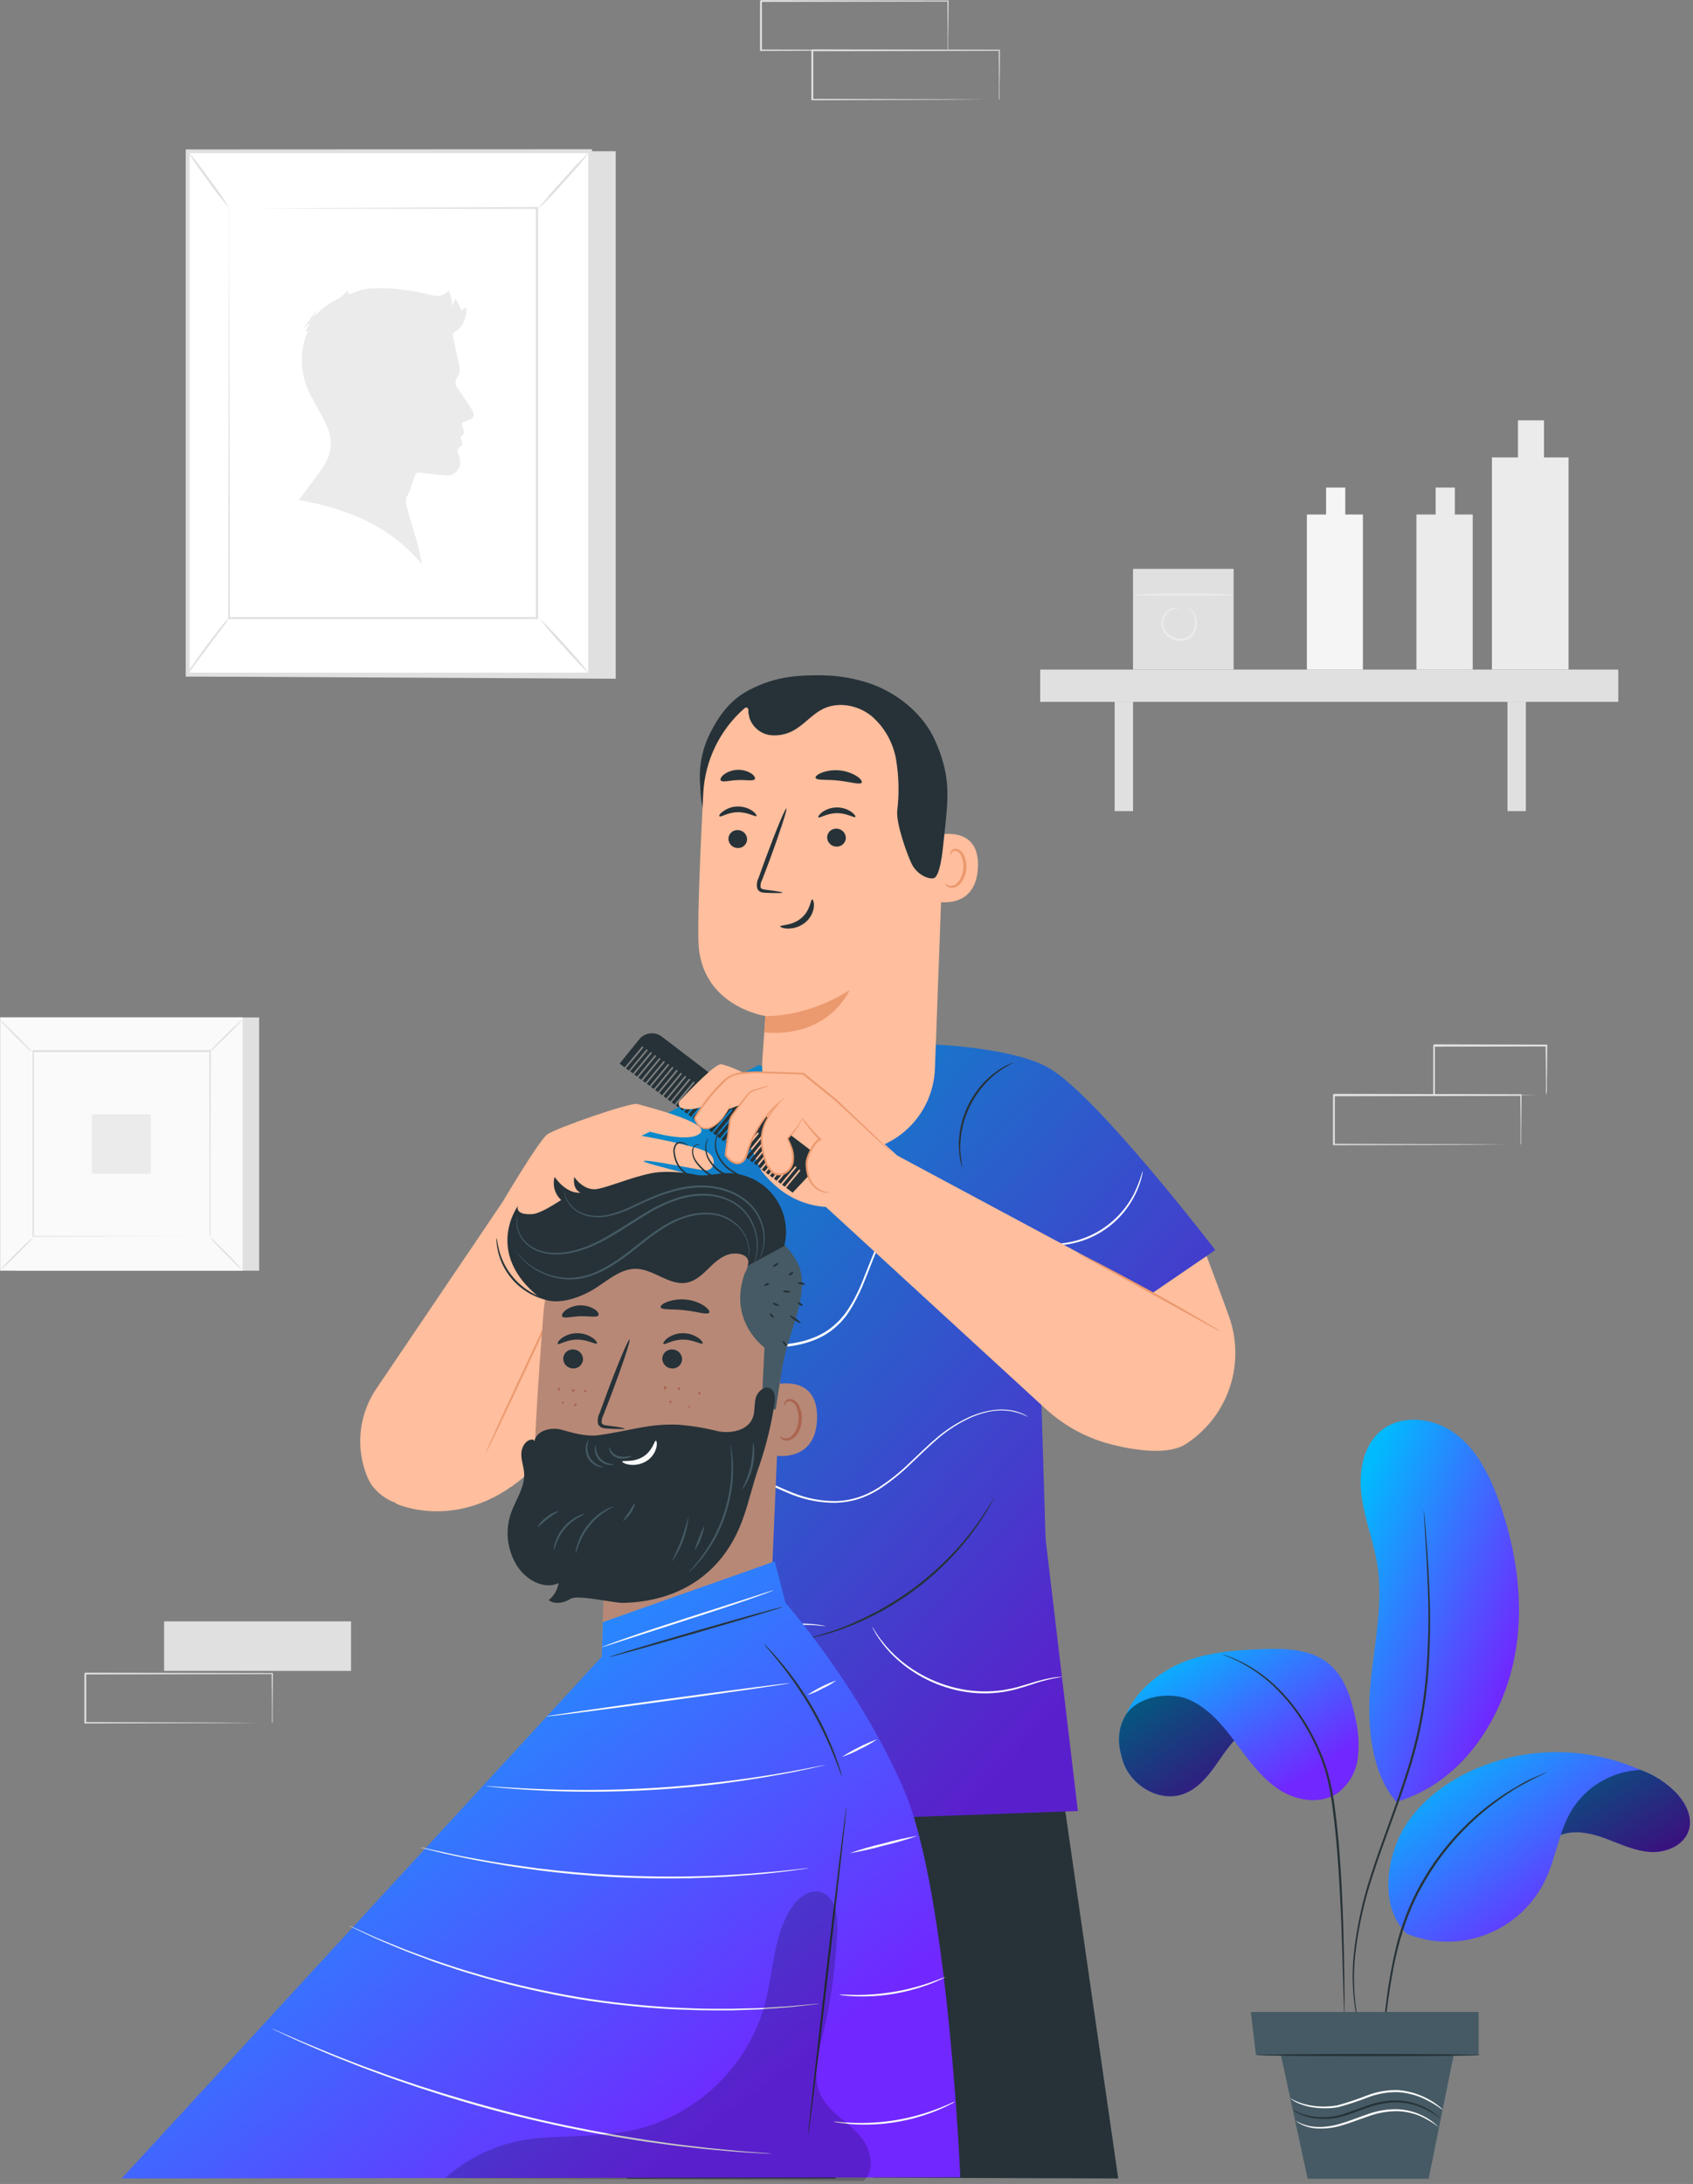 <?xml version="1.0" encoding="UTF-8"?> <svg xmlns="http://www.w3.org/2000/svg" width="556" height="717" viewBox="0 0 556 717" fill="none"><rect x="0" y="0" width="556" height="717" fill="#808080" stroke="none"/> <path d="M85.111 334.025H5.427V417.169H85.111V334.025Z" fill="#E0E0E0"></path> <path d="M79.722 334.025H0.038V417.169H79.722V334.025Z" fill="#FAFAFA"></path> <path d="M79.735 417.195H0V334H79.735V417.195ZM0.051 417.195H79.684V334.051H0.051V417.195Z" fill="#E0E0E0"></path> <path d="M68.995 345.206H10.74V406.001H68.995V345.206Z" fill="#FAFAFA"></path> <path d="M10.74 406.393C10.333 407.011 9.849 407.575 9.301 408.073C8.368 409.058 7.068 410.385 5.604 411.863C4.14 413.341 2.789 414.605 1.818 415.514C1.313 416.044 0.75 416.514 0.139 416.917C0.543 416.291 1.022 415.719 1.565 415.211C2.499 414.226 3.799 412.899 5.276 411.421C6.752 409.943 8.09 408.679 9.062 407.77C9.568 407.249 10.131 406.787 10.74 406.393V406.393Z" fill="#E0E0E0"></path> <path d="M68.995 406.24C69.6 406.66 70.158 407.143 70.661 407.68C71.645 408.615 72.983 409.929 74.447 411.395C75.911 412.86 77.173 414.212 78.094 415.185C78.625 415.693 79.095 416.261 79.495 416.878C78.886 416.464 78.327 415.981 77.829 415.438C76.845 414.515 75.52 413.202 74.043 411.723C72.567 410.245 71.305 408.906 70.396 407.933C69.858 407.431 69.388 406.862 68.995 406.24Z" fill="#E0E0E0"></path> <path d="M68.831 345.358C69.254 344.756 69.736 344.197 70.27 343.691C71.204 342.705 72.516 341.379 73.98 339.9C75.444 338.422 76.794 337.171 77.766 336.262C78.265 335.721 78.834 335.249 79.457 334.859C79.045 335.466 78.562 336.022 78.019 336.514C77.097 337.5 75.785 338.839 74.308 340.305C72.832 341.77 71.494 343.046 70.522 343.968C70.02 344.502 69.452 344.969 68.831 345.358V345.358Z" fill="#E0E0E0"></path> <path d="M10.576 345.509C9.967 345.095 9.408 344.612 8.91 344.069C7.926 343.134 6.601 341.833 5.124 340.367C3.648 338.901 2.398 337.55 1.49 336.577C0.956 336.076 0.486 335.511 0.089 334.896C0.697 335.301 1.253 335.781 1.742 336.324C2.726 337.259 4.064 338.573 5.528 340.039C6.992 341.504 8.254 342.856 9.175 343.829C9.712 344.327 10.183 344.891 10.576 345.509V345.509Z" fill="#E0E0E0"></path> <path d="M68.831 405.989C68.831 405.989 68.831 405.888 68.831 405.698C68.831 405.509 68.831 405.205 68.831 404.852C68.831 404.081 68.831 402.995 68.831 401.567C68.831 398.686 68.831 394.492 68.831 389.173C68.831 378.535 68.756 363.362 68.718 345.194L68.932 345.422H10.879L11.132 345.156C11.132 367.48 11.132 388.352 11.132 405.951L10.917 405.736L52.98 405.85H64.793H67.923H69.008C69.008 405.85 68.932 405.85 68.756 405.85H67.973H64.894L53.119 405.913L10.917 406.027H10.69V405.799C10.69 388.2 10.69 367.329 10.69 345.005V344.752H10.955H69.008H69.235V344.967C69.235 363.198 69.147 378.409 69.121 389.097C69.121 394.391 69.121 398.56 69.121 401.428C69.121 402.843 69.121 403.955 69.121 404.675C69.121 405.029 69.121 405.294 69.121 405.496C69.121 405.698 68.844 406.001 68.831 405.989Z" fill="#E0E0E0"></path> <path d="M49.585 365.875H30.15V385.331H49.585V365.875Z" fill="#EBEBEB"></path> <path d="M507.068 150.179V138H498.512V150.179H489.968V219.83H515.132V150.179H507.068Z" fill="#EBEBEB"></path> <path d="M531.463 219.83H341.604V230.43H531.463V219.83Z" fill="#E0E0E0"></path> <path d="M501.112 230.43H495.066V266.298H501.112V230.43Z" fill="#E0E0E0"></path> <path d="M372.108 230.43H366.062V266.298H372.108V230.43Z" fill="#E0E0E0"></path> <path d="M441.809 168.915V160.071H435.499V168.915H429.189V219.83H447.589V168.915H441.809Z" fill="#F5F5F5"></path> <path d="M477.789 168.915V160.071H471.479V168.915H465.169V219.83H483.658V168.915H477.789Z" fill="#EBEBEB"></path> <path d="M405.135 186.754H372.095V219.83H405.135V186.754Z" fill="#E0E0E0"></path> <path d="M404.971 195.244C404.971 195.459 397.676 195.636 388.678 195.636C379.68 195.636 372.385 195.459 372.385 195.244C372.385 195.029 379.68 194.865 388.678 194.865C397.676 194.865 404.971 195.029 404.971 195.244Z" fill="#EBEBEB"></path> <path d="M389.864 199.616C389.864 199.616 389.99 199.616 390.205 199.616C390.521 199.699 390.819 199.836 391.088 200.021C392.056 200.768 392.702 201.857 392.893 203.066C393.31 204.844 393.006 206.716 392.048 208.271C391.448 209.184 390.559 209.869 389.523 210.216C388.402 210.539 387.212 210.539 386.091 210.216C384.991 209.974 383.979 209.432 383.168 208.649C382.357 207.866 381.779 206.874 381.497 205.782C381.325 205.04 381.319 204.269 381.481 203.525C381.642 202.78 381.966 202.081 382.429 201.477C382.893 200.873 383.484 200.379 384.161 200.031C384.837 199.683 385.583 199.49 386.343 199.465C386.776 199.414 387.214 199.488 387.605 199.68C387.605 199.743 387.151 199.68 386.343 199.768C385.238 199.924 384.209 200.423 383.403 201.196C382.831 201.768 382.416 202.477 382.195 203.255C381.974 204.033 381.955 204.855 382.141 205.643C382.421 206.585 382.95 207.435 383.672 208.102C384.393 208.769 385.281 209.229 386.242 209.433C387.229 209.71 388.272 209.71 389.258 209.433C390.153 209.153 390.926 208.578 391.454 207.803C392.339 206.408 392.664 204.729 392.363 203.103C392.233 201.992 391.715 200.963 390.899 200.198C390.268 199.806 389.839 199.692 389.864 199.616Z" fill="#EBEBEB"></path> <path d="M69.317 49.657H202.208V222.831L70.213 222.149L69.317 49.657Z" fill="#E0E0E0"></path> <path d="M61.669 221.491L193.79 221.491L193.79 49.657L61.669 49.657L61.669 221.491Z" fill="white"></path> <path d="M194.434 49V222.148H61V49.063L194.434 49ZM193.172 220.822V50.263H62.312V220.822H193.172Z" fill="#E0E0E0"></path> <path d="M176.399 68.267H75.248V202.881H176.399V68.267Z" fill="white"></path> <path d="M75.235 68.266C75.235 68.266 75.235 68.494 75.235 68.923C75.235 69.353 75.235 69.984 75.235 70.818C75.235 72.499 75.235 74.95 75.235 78.146C75.235 84.564 75.235 93.913 75.311 105.751C75.311 129.427 75.412 163.034 75.475 202.881L75.16 202.578H176.311L175.97 202.919C175.97 152.787 175.97 106.32 175.97 68.304L176.248 68.582L102.798 68.443L82.353 68.367H76.964C75.702 68.367 75.097 68.367 75.097 68.367C75.097 68.367 75.702 68.367 76.901 68.367H82.24L102.621 68.291L176.412 67.988H176.702V68.266C176.702 106.282 176.702 152.75 176.702 202.881V203.222H176.412H75.261H74.958V202.919C74.958 162.996 75.071 129.314 75.109 105.637C75.109 93.825 75.172 84.501 75.185 78.108C75.185 74.937 75.185 72.499 75.185 70.831C75.185 70.022 75.185 69.403 75.185 68.974C75.185 68.544 75.235 68.266 75.235 68.266Z" fill="#E0E0E0"></path> <path d="M61.353 221.492C61.847 220.465 62.443 219.492 63.133 218.586C64.306 216.842 65.972 214.454 67.878 211.877C69.784 209.3 71.588 207.013 72.926 205.396C73.6 204.471 74.375 203.623 75.236 202.869C74.685 203.866 74.043 204.809 73.317 205.687C71.916 207.556 70.263 209.793 68.421 212.269C66.578 214.745 64.925 216.981 63.524 218.851C62.89 219.801 62.163 220.686 61.353 221.492V221.492Z" fill="#E0E0E0"></path> <path d="M61.656 49.657C64.19 52.546 66.55 55.584 68.724 58.754C71.082 61.788 73.256 64.96 75.236 68.254C72.706 65.358 70.346 62.316 68.168 59.145C65.811 56.115 63.636 52.947 61.656 49.657V49.657Z" fill="#E0E0E0"></path> <path d="M176.412 68.949C179.055 65.513 181.873 62.215 184.855 59.069C187.673 55.776 190.664 52.634 193.815 49.657C191.172 53.093 188.354 56.391 185.372 59.537C182.554 62.831 179.563 65.973 176.412 68.949V68.949Z" fill="#E0E0E0"></path> <path d="M193.79 221.492C190.776 218.66 187.923 215.661 185.246 212.509C182.389 209.519 179.705 206.368 177.207 203.071C180.22 205.908 183.076 208.907 185.763 212.054C188.605 215.054 191.285 218.204 193.79 221.492V221.492Z" fill="#E0E0E0"></path> <path d="M98.166 164.158L100.691 160.722C102.634 158.081 104.704 155.517 106.471 152.75C109.411 148.139 109.234 143.325 106.761 138.562C105.259 135.681 103.656 132.864 102.142 129.996C100.572 127.143 99.589 124.004 99.251 120.764C98.912 117.525 99.226 114.25 100.173 111.134C100.453 110.32 100.777 109.523 101.145 108.746L100.287 108.822L101.637 106.295L101.423 106.118L99.694 107.836L99.58 107.76L103.593 102.353L103.77 102.441C103.404 103.086 103.038 103.705 102.659 104.374C105.16 101.655 108.159 99.442 111.493 97.855C112.49 97.136 113.385 96.286 114.156 95.329C114.333 96.706 114.876 96.668 115.784 96.226C119.167 94.621 122.801 94.533 126.461 94.621C131.574 94.832 136.65 95.581 141.605 96.857C144.243 97.464 145.189 97.236 147.272 95.518C148.176 97.041 148.594 98.804 148.471 100.572L149.607 97.868L151.601 101.873L153.102 100.799C153.301 102.364 153.066 103.953 152.423 105.392C151.78 106.832 150.753 108.066 149.455 108.961C149.15 109.084 148.905 109.323 148.773 109.625C148.641 109.927 148.632 110.269 148.748 110.578C149.506 113.724 150.137 116.895 150.818 120.078C150.995 120.719 151.028 121.39 150.917 122.045C150.806 122.7 150.552 123.323 150.174 123.869C149.789 124.369 149.585 124.985 149.597 125.617C149.608 126.248 149.834 126.857 150.238 127.343C151.815 129.617 153.292 131.954 154.831 134.266C156.093 136.25 155.917 137.033 153.721 138.057C153.027 138.372 151.941 138.474 151.714 138.979C151.487 139.484 152.055 140.407 152.269 141.139C152.572 142.15 152.396 142.542 151.134 143.666C151.318 143.977 151.479 144.303 151.613 144.639C151.84 145.41 151.954 146.155 151.108 146.698C150.748 146.91 150.48 147.249 150.356 147.649C150.233 148.048 150.262 148.48 150.439 148.859C150.616 149.389 150.793 149.933 150.919 150.476C151.154 151.178 151.202 151.93 151.059 152.657C150.916 153.384 150.586 154.061 150.102 154.622C149.618 155.183 148.997 155.608 148.3 155.856C147.602 156.103 146.852 156.165 146.123 156.035C143.839 155.934 141.567 155.58 139.283 155.353C136.141 155.024 136.999 154.746 135.876 157.323C135.068 159.168 134.803 161.177 133.642 162.946C133.214 164.025 133.192 165.224 133.579 166.319C134.601 170.197 135.85 174.025 136.936 177.904C137.611 180.343 138.163 182.814 138.589 185.308C128.127 172.598 113.992 167.014 98.166 164.158Z" fill="#EBEBEB"></path> <path d="M328.088 32.752C328.077 32.655 328.077 32.558 328.088 32.461V31.627C328.088 30.857 328.088 29.795 328.088 28.418C328.088 25.613 328.025 21.583 327.987 16.492L328.177 16.681L266.779 16.808C266.918 16.669 266.464 17.123 267.082 16.492V32.752L266.779 32.448L310.534 32.587L323.444 32.676H326.94H327.849H328.177C328.08 32.688 327.983 32.688 327.886 32.676H327.016H323.583L310.748 32.752L266.779 32.891H266.464V16.517L266.779 16.201L328.177 16.328H328.366V16.517C328.366 21.659 328.29 25.727 328.265 28.557C328.265 29.909 328.265 30.97 328.265 31.716C328.265 32.044 328.265 32.309 328.265 32.524C328.213 32.605 328.154 32.681 328.088 32.752V32.752Z" fill="#E0E0E0"></path> <path d="M311.228 16.581C311.219 16.48 311.219 16.378 311.228 16.277V15.444C311.228 14.685 311.228 13.612 311.228 12.247C311.228 9.442 311.164 5.4 311.127 0.321L311.316 0.51L249.919 0.624L250.221 0.321V16.581L249.906 16.265L293.673 16.416L306.583 16.492H310.079H310.988H311.316H311.026H310.155H306.722L293.875 16.581L249.906 16.72H249.603V0.346C250.221 -0.286 249.767 0.169 249.919 0.03L311.316 0.156H311.505V0.346C311.505 5.475 311.417 9.556 311.392 12.386C311.392 13.738 311.392 14.787 311.392 15.545V16.34C311.343 16.424 311.288 16.505 311.228 16.581V16.581Z" fill="#E0E0E0"></path> <path d="M499.382 375.853C499.382 375.853 499.382 375.74 499.382 375.563V374.716C499.382 373.958 499.382 372.884 499.382 371.52C499.382 368.715 499.382 364.685 499.269 359.593L499.458 359.783L438.061 359.909C438.2 359.77 437.745 360.213 438.376 359.593V367.831C438.376 370.551 438.376 373.217 438.376 375.828L438.073 375.525L481.828 375.664L494.751 375.752H498.234H499.155C499.26 375.742 499.366 375.742 499.471 375.752H499.193H498.322H494.89L482.042 375.841L438.073 375.98H437.771V367.679C437.771 366.315 437.771 364.95 437.771 363.573V359.442L438.086 359.126L499.483 359.252H499.685V359.442C499.685 364.571 499.597 368.652 499.572 371.482C499.572 372.834 499.572 373.882 499.572 374.64V375.436C499.395 375.778 499.395 375.853 499.382 375.853Z" fill="#E0E0E0"></path> <path d="M507.712 359.594C507.712 359.594 507.712 359.48 507.712 359.278C507.712 359.076 507.712 358.76 507.712 358.419V355.159C507.712 352.304 507.636 348.286 507.586 343.334L507.813 343.561L470.924 343.637C470.646 343.927 471.303 343.258 471.239 343.334V347.541C471.239 348.943 471.239 350.32 471.239 351.685C471.239 354.401 471.239 357.041 471.239 359.568L470.949 359.265L497.338 359.404L505.024 359.492H507.093H507.838C507.615 359.511 507.392 359.511 507.169 359.492H505.163L497.59 359.568L471 359.707H470.697V359.404C470.697 356.877 470.697 354.237 470.697 351.52V343.169L471.012 342.854L507.901 342.942H508.128V343.169C508.128 348.223 508.04 352.253 508.002 355.134C508.002 356.486 508.002 357.559 508.002 358.343C507.937 358.766 507.839 359.184 507.712 359.594V359.594Z" fill="#E0E0E0"></path> <path d="M115.286 532.3H53.889V548.56H115.286V532.3Z" fill="#E0E0E0"></path> <path d="M89.314 565.691C89.314 565.691 89.314 565.577 89.314 565.388V564.554C89.314 563.796 89.314 562.722 89.314 561.358C89.314 558.553 89.314 554.51 89.213 549.419L89.402 549.621L28.005 549.734C28.143 549.595 27.689 550.05 28.32 549.431V557.681C28.32 560.398 28.32 563.076 28.32 565.691L28.017 565.375L71.772 565.514L84.682 565.603H88.178H89.099H89.415H89.137H88.254H84.834L71.986 565.691L28.017 565.83H27.714V565.527C27.714 562.912 27.714 560.233 27.714 557.517V549.469L28.03 549.153L89.427 549.267H89.617V549.469C89.617 554.611 89.541 558.692 89.516 561.522C89.516 562.874 89.516 563.922 89.516 564.68C89.516 565.009 89.516 565.274 89.516 565.476C89.458 565.557 89.391 565.629 89.314 565.691V565.691Z" fill="#E0E0E0"></path> <path d="M349.594 592.819L367.237 715.191L286.682 714.926L280.826 663.013L274.402 715.191H205.988L210.064 592.326L349.594 592.819Z" fill="#263238"></path> <path d="M260.81 354.34C260.81 354.34 300.425 345.699 307.593 342.97C307.593 342.97 333.212 344.031 344.571 350.689C360.485 359.975 399.103 410.397 399.103 410.397L364.574 433.997H341.176L343.384 505.341L353.973 594.562L207.944 599.818L203.489 443.309L171.724 427.377L209.585 370.524L249.187 349.666L260.81 354.34Z" fill="url(#paint0_linear_494_262)"></path> <g opacity="0.2"> <path d="M260.81 354.34C260.81 354.34 305.599 345.901 307.593 342.97C307.593 342.97 333.212 344.031 344.571 350.689C360.485 359.975 399.103 410.397 399.103 410.397L364.574 433.997H341.176L343.384 505.341L353.973 594.562L207.944 599.818L203.489 443.309L171.724 427.377L209.585 370.524L249.187 349.666L260.81 354.34Z" fill="black"></path> </g> <path d="M326.637 491.494C326.551 491.752 326.432 491.999 326.284 492.227L325.161 494.286C324.681 495.183 324.063 496.257 323.268 497.457C322.473 498.658 321.627 500.073 320.529 501.525L318.851 503.825C318.257 504.621 317.589 505.404 316.907 506.238C315.645 507.931 314.03 509.586 312.414 511.355C305.21 518.931 296.789 525.247 287.502 530.04C285.344 531.102 283.312 532.15 281.331 532.934C280.346 533.338 279.4 533.78 278.479 534.121L275.79 535.094C274.099 535.738 272.509 536.155 271.121 536.572C269.733 536.989 268.597 537.292 267.549 537.507L265.265 538.012C265.005 538.083 264.739 538.125 264.47 538.139C264.715 538.022 264.973 537.937 265.24 537.886L267.486 537.254C268.471 537.014 269.657 536.686 271.02 536.218C272.383 535.751 273.961 535.334 275.639 534.652L278.289 533.654C279.21 533.3 280.132 532.845 281.116 532.39C283.072 531.582 285.092 530.52 287.224 529.459C291.792 527.015 296.179 524.245 300.349 521.171C304.484 518.036 308.386 514.603 312.023 510.9C313.638 509.144 315.216 507.514 316.541 505.846C317.223 505.025 317.904 504.267 318.497 503.484L320.201 501.21C321.324 499.795 322.195 498.405 323.003 497.217C323.81 496.03 324.479 494.981 324.997 494.109L326.259 492.126C326.365 491.904 326.492 491.693 326.637 491.494Z" fill="#263238"></path> <path d="M316.061 383.298C315.84 382.792 315.679 382.262 315.582 381.718C315.396 381.104 315.27 380.474 315.203 379.836C315.055 379.001 314.967 378.157 314.938 377.309C314.938 376.829 314.938 376.336 314.875 375.818C314.812 375.3 314.875 374.757 314.951 374.201C315.017 373.014 315.156 371.833 315.367 370.664C316.372 365.276 318.804 360.259 322.409 356.135C323.196 355.239 324.039 354.395 324.934 353.608C325.35 353.254 325.741 352.862 326.196 352.559L327.394 351.675C328.082 351.175 328.803 350.723 329.553 350.323C330.098 349.983 330.672 349.691 331.269 349.451C331.757 349.201 332.269 348.998 332.796 348.845C332.859 348.996 330.663 349.83 327.672 352.054L326.511 352.951C326.107 353.267 325.741 353.646 325.337 354.012C324.483 354.808 323.674 355.651 322.914 356.539C319.442 360.584 317.05 365.443 315.961 370.664C315.74 371.808 315.584 372.964 315.494 374.125C315.494 374.681 315.393 375.199 315.38 375.717C315.367 376.235 315.38 376.703 315.38 377.17C315.506 380.948 316.213 383.196 316.061 383.298Z" fill="#263238"></path> <path d="M323.268 397.498L322.864 397.232L321.753 396.424C320.276 395.456 318.687 394.671 317.021 394.087C314.379 393.189 311.592 392.795 308.805 392.924C305.108 393.079 301.523 394.237 298.431 396.272C297.57 396.861 296.751 397.511 295.983 398.218C295.163 398.9 294.481 399.772 293.699 400.568C292.247 402.388 290.978 404.347 289.913 406.417C287.641 410.688 285.95 415.602 283.893 420.668C282.865 423.277 281.654 425.81 280.271 428.249C279.573 429.525 278.797 430.757 277.949 431.938L276.522 433.644C276.056 434.237 275.45 434.692 274.932 435.235C270.54 439.443 264.293 441.552 258.021 442.134C251.868 442.705 245.663 442.279 239.646 440.87C234.006 439.615 228.788 436.916 224.502 433.037C220.451 429.247 218.015 424.471 215.668 420.214C213.726 416.156 211.316 412.339 208.487 408.843C206.163 405.959 203.049 403.816 199.527 402.678C196.851 401.872 193.999 401.872 191.323 402.678C189.637 403.192 188.108 404.127 186.881 405.394C186.559 405.72 186.267 406.075 186.01 406.455C185.821 406.708 185.72 406.834 185.707 406.822L185.947 406.417C186.188 406.02 186.467 405.648 186.78 405.306C187.987 403.968 189.53 402.978 191.248 402.438C193.961 401.55 196.876 401.484 199.627 402.248C203.23 403.387 206.425 405.546 208.828 408.464C211.701 411.956 214.158 415.772 216.147 419.835C218.469 424.08 220.905 428.754 224.855 432.469C229.097 436.247 234.246 438.859 239.798 440.049C245.745 441.44 251.876 441.867 257.958 441.312C264.142 440.719 270.225 438.685 274.491 434.591C275.042 434.113 275.561 433.598 276.043 433.05L277.444 431.395C278.293 430.244 279.077 429.046 279.791 427.807C281.171 425.368 282.378 422.835 283.401 420.226C285.458 415.173 287.187 410.258 289.483 405.937C290.583 403.844 291.885 401.864 293.37 400.025C294.107 399.189 294.886 398.392 295.705 397.637C296.502 396.925 297.346 396.267 298.229 395.666C301.397 393.617 305.061 392.468 308.83 392.343C311.662 392.233 314.488 392.662 317.16 393.607C318.834 394.243 320.421 395.092 321.88 396.133C322.372 396.5 322.725 396.803 322.965 397.005C323.081 397.16 323.182 397.324 323.268 397.498Z" fill="white"></path> <path d="M375.238 384.435C375.26 384.615 375.26 384.797 375.238 384.978C375.175 385.319 375.099 385.837 374.922 386.494C374.456 388.342 373.801 390.137 372.966 391.851C370.23 397.606 365.725 402.333 360.111 405.341C354.498 408.348 348.07 409.478 341.769 408.565C339.884 408.335 338.027 407.912 336.229 407.302C335.585 407.087 335.118 406.86 334.79 406.721C334.619 406.665 334.458 406.584 334.31 406.481C336.781 407.259 339.315 407.821 341.883 408.161C348.068 408.899 354.33 407.709 359.816 404.754C365.302 401.799 369.744 397.223 372.537 391.649C373.641 389.325 374.545 386.912 375.238 384.435V384.435Z" fill="white"></path> <path d="M337.529 465.115C335.826 464.286 334.023 463.682 332.165 463.321C329.976 462.954 327.741 462.954 325.552 463.321C322.655 463.847 319.852 464.801 317.235 466.151C314.05 467.759 311.06 469.731 308.325 472.025C305.372 474.552 302.444 477.433 299.277 480.414C296.015 483.621 292.443 486.495 288.613 488.993C286.554 490.289 284.346 491.333 282.038 492.101C279.646 492.86 277.162 493.285 274.655 493.364C269.739 493.448 264.855 492.563 260.28 490.762C256.03 489.093 251.902 487.13 247.925 484.887C244.139 482.802 240.53 480.73 237.046 479.075C233.834 477.502 230.5 476.192 227.076 475.159C222.143 473.551 216.889 473.187 211.781 474.097C210.987 474.246 210.203 474.444 209.433 474.691C208.857 474.843 208.295 475.046 207.755 475.298L206.733 475.702C206.618 475.759 206.494 475.798 206.367 475.816L206.707 475.639L207.704 475.171C208.237 474.898 208.795 474.678 209.37 474.514C210.137 474.226 210.927 474.002 211.73 473.845C216.879 472.835 222.199 473.135 227.203 474.716C230.67 475.721 234.047 477.015 237.299 478.582C240.82 480.225 244.417 482.284 248.241 484.356C252.201 486.567 256.308 488.504 260.533 490.155C265.038 491.96 269.853 492.866 274.705 492.821C277.153 492.729 279.578 492.304 281.911 491.557C284.172 490.806 286.333 489.784 288.348 488.513C292.156 486.059 295.704 483.223 298.936 480.048C302.116 477.092 305.057 474.173 308.048 471.684C310.828 469.377 313.869 467.406 317.109 465.809C319.772 464.466 322.623 463.533 325.565 463.043C327.787 462.664 330.057 462.664 332.279 463.043C333.088 463.183 333.882 463.399 334.651 463.687C335.226 463.864 335.783 464.092 336.317 464.369L337.289 464.887C337.428 465.039 337.541 465.102 337.529 465.115Z" fill="white"></path> <path d="M271.096 533.882C271.096 533.945 270.073 533.78 268.244 533.604C265.661 533.38 263.064 533.38 260.482 533.604C251.963 534.425 243.719 537.062 236.302 541.336C228.918 545.69 221.984 550.768 215.605 556.496L209.736 561.638L208.121 563.028C207.947 563.2 207.752 563.348 207.54 563.47C207.54 563.47 207.692 563.268 208.032 562.927L209.56 561.449C210.897 560.185 212.841 558.354 215.302 556.143C221.62 550.283 228.556 545.128 235.986 540.767C243.475 536.408 251.846 533.787 260.482 533.098C263.088 532.926 265.705 533.011 268.294 533.351C269.002 533.432 269.706 533.55 270.402 533.705C270.638 533.742 270.87 533.801 271.096 533.882Z" fill="white"></path> <path d="M348.874 550.57C348.874 550.57 347.877 550.684 346.123 551C343.651 551.514 341.215 552.185 338.828 553.009C337.314 553.502 335.635 554.057 333.78 554.563C332.859 554.828 331.9 555.018 330.903 555.207C329.888 555.435 328.86 555.596 327.824 555.687C323.212 556.199 318.548 555.921 314.03 554.866C309.512 553.827 305.188 552.074 301.22 549.673C297.976 547.721 295.005 545.346 292.386 542.611C290.651 540.75 289.096 538.728 287.742 536.572L286.732 534.765C286.598 534.566 286.492 534.349 286.417 534.121C286.579 534.3 286.723 534.494 286.846 534.702C287.136 535.157 287.502 535.738 287.956 536.433C291.463 541.643 296.101 545.992 301.523 549.156C305.447 551.476 309.703 553.181 314.143 554.209C318.59 555.255 323.179 555.549 327.723 555.081C328.745 554.99 329.76 554.838 330.764 554.626C331.736 554.449 332.695 554.272 333.591 554.02C335.408 553.539 337.087 553.009 338.639 552.554C341.054 551.759 343.527 551.151 346.035 550.735C346.716 550.634 347.403 550.571 348.092 550.545C348.352 550.519 348.616 550.527 348.874 550.57V550.57Z" fill="white"></path> <path d="M292.411 595.548C292.193 595.491 291.981 595.41 291.78 595.308L290.039 594.524C288.537 593.829 286.366 592.819 283.653 591.656C280.488 590.275 277.248 589.073 273.948 588.056C269.915 586.799 265.745 586.035 261.53 585.781C257.319 585.589 253.108 586.136 249.086 587.399C245.794 588.412 242.709 590.003 239.974 592.098C238.127 593.507 236.502 595.185 235.153 597.076C234.207 598.415 233.765 599.224 233.715 599.186C233.78 598.973 233.873 598.769 233.992 598.58C234.275 598.01 234.591 597.457 234.939 596.925C236.233 594.951 237.835 593.198 239.684 591.732C242.433 589.55 245.554 587.885 248.897 586.817C252.97 585.507 257.243 584.934 261.517 585.125C265.805 585.375 270.045 586.165 274.137 587.474C277.453 588.532 280.698 589.798 283.855 591.265C286.555 592.528 288.701 593.564 290.165 594.335L291.856 595.232C292.052 595.317 292.238 595.423 292.411 595.548Z" fill="white"></path> <path d="M307.101 274.317C307.48 274.165 322.018 270.337 321.148 285.068C320.277 299.799 305.713 295.87 305.713 295.453C305.713 295.036 307.101 274.317 307.101 274.317Z" fill="#FFBE9D"></path> <path d="M310.496 290.147C310.572 290.147 310.749 290.337 311.165 290.564C311.762 290.857 312.448 290.911 313.083 290.716C314.673 290.235 316.125 287.848 316.352 285.194C316.473 283.935 316.305 282.664 315.86 281.48C315.749 281.013 315.527 280.579 315.213 280.216C314.898 279.853 314.501 279.572 314.055 279.395C313.765 279.287 313.446 279.289 313.157 279.401C312.869 279.512 312.631 279.726 312.49 280.002C312.276 280.406 312.351 280.709 312.263 280.722C312.175 280.735 311.973 280.457 312.124 279.863C312.225 279.5 312.448 279.183 312.755 278.966C312.965 278.827 313.2 278.731 313.447 278.683C313.694 278.635 313.948 278.637 314.194 278.688C314.787 278.845 315.331 279.151 315.773 279.578C316.215 280.005 316.54 280.538 316.718 281.126C317.261 282.441 317.482 283.866 317.362 285.283C317.084 288.252 315.405 290.93 313.235 291.423C312.832 291.51 312.416 291.507 312.015 291.416C311.614 291.324 311.237 291.145 310.913 290.892C310.509 290.501 310.446 290.16 310.496 290.147Z" fill="#EB996E"></path> <path d="M270.376 221.696C262.905 221.696 255.232 221.696 245.931 226.586C240.037 229.668 236.352 234.558 233.311 240.483C230.862 245.287 229.668 250.633 229.84 256.023C230.105 261.076 230.131 264.69 232.162 269.364" fill="#263238"></path> <path d="M273.355 222.846C268.101 222.476 262.827 223.157 257.839 224.85C252.851 226.543 248.25 229.213 244.304 232.704C240.358 236.196 237.146 240.439 234.856 245.187C232.565 249.935 231.242 255.091 230.963 260.356C230.004 278.814 229.159 298.763 229.361 308.82C229.802 330.386 251.37 333.57 251.37 333.57C251.37 333.57 250.903 339.963 250.361 347.897C250.103 351.692 250.609 355.499 251.848 359.095C253.088 362.69 255.036 366 257.577 368.828C260.118 371.655 263.2 373.944 266.641 375.557C270.082 377.17 273.811 378.075 277.608 378.218V378.218C281.334 378.36 285.052 377.765 288.548 376.468C292.045 375.17 295.251 373.195 297.985 370.656C300.718 368.117 302.925 365.063 304.478 361.67C306.032 358.276 306.901 354.609 307.038 350.878L310.244 263.957C310.629 253.651 306.995 243.599 300.111 235.927C293.227 228.254 283.632 223.564 273.355 222.846V222.846Z" fill="#FFBE9D"></path> <path d="M251.37 333.583C251.37 333.583 264.609 334.265 279.009 325.055C279.009 325.055 272.497 340.746 250.979 338.952L251.37 333.583Z" fill="#EB996E"></path> <path d="M239.217 275.327C239.22 276.129 239.533 276.898 240.091 277.473C240.649 278.048 241.408 278.384 242.208 278.41C242.6 278.437 242.994 278.386 243.366 278.259C243.738 278.133 244.08 277.933 244.374 277.672C244.668 277.41 244.907 277.093 245.077 276.738C245.247 276.383 245.344 275.998 245.363 275.605C245.363 274.803 245.051 274.032 244.493 273.456C243.934 272.881 243.173 272.546 242.372 272.523C241.98 272.494 241.585 272.544 241.213 272.67C240.84 272.796 240.496 272.996 240.202 273.257C239.908 273.519 239.669 273.837 239.5 274.192C239.331 274.548 239.235 274.934 239.217 275.327Z" fill="#263238"></path> <path d="M236.302 268.013C236.68 268.417 239.002 266.673 242.309 266.648C245.615 266.623 248.064 268.265 248.417 267.912C248.594 267.735 248.203 267.015 247.155 266.244C245.717 265.263 244.011 264.751 242.271 264.778C240.548 264.785 238.872 265.342 237.488 266.37C236.378 267.065 236.049 267.836 236.302 268.013Z" fill="#263238"></path> <path d="M271.638 274.86C271.638 275.662 271.95 276.433 272.509 277.009C273.067 277.584 273.828 277.919 274.629 277.942C275.021 277.97 275.415 277.918 275.787 277.792C276.159 277.665 276.502 277.465 276.796 277.204C277.09 276.943 277.328 276.625 277.498 276.27C277.668 275.916 277.765 275.531 277.784 275.138C277.785 274.335 277.473 273.564 276.914 272.989C276.356 272.413 275.595 272.078 274.793 272.055C274.401 272.026 274.007 272.076 273.634 272.202C273.261 272.328 272.918 272.528 272.624 272.789C272.329 273.051 272.091 273.369 271.921 273.725C271.752 274.08 271.656 274.466 271.638 274.86V274.86Z" fill="#263238"></path> <path d="M268.786 268.328C269.165 268.733 271.487 266.989 274.793 266.964C278.1 266.939 280.548 268.594 280.902 268.227C281.078 268.05 280.687 267.33 279.64 266.572C278.201 265.581 276.489 265.065 274.743 265.094C273.022 265.111 271.349 265.667 269.96 266.686C268.938 267.469 268.597 268.189 268.786 268.328Z" fill="#263238"></path> <path d="M256.961 293.053C256.961 292.863 254.917 292.522 251.585 292.118C250.739 292.042 249.932 291.878 249.78 291.309C249.704 290.432 249.893 289.551 250.323 288.783L252.784 282.314C256.179 273.104 258.627 265.536 258.261 265.41C257.895 265.283 254.828 272.624 251.433 281.834L249.086 288.328C248.563 289.357 248.42 290.538 248.682 291.663C248.799 291.968 248.985 292.241 249.226 292.46C249.467 292.68 249.756 292.839 250.07 292.927C250.54 293.05 251.024 293.114 251.509 293.116C254.866 293.242 256.948 293.242 256.961 293.053Z" fill="#263238"></path> <path d="M266.729 295.264C266.186 295.264 266.212 298.84 263.158 301.417C260.103 303.994 256.267 303.628 256.242 304.133C256.242 304.361 257.1 304.828 258.766 304.853C260.87 304.864 262.911 304.135 264.533 302.794C266.084 301.497 267.074 299.65 267.297 297.639C267.385 296.123 266.969 295.239 266.729 295.264Z" fill="#263238"></path> <path d="M267.852 255.391C268.18 256.288 271.487 255.833 275.424 256.275C279.362 256.717 282.467 257.741 282.997 256.932C283.224 256.54 282.668 255.669 281.394 254.835C279.695 253.783 277.78 253.131 275.793 252.927C273.806 252.724 271.798 252.974 269.922 253.66C268.395 254.254 267.688 254.961 267.852 255.391Z" fill="#263238"></path> <path d="M236.693 256.213C237.286 256.958 239.558 256.213 242.309 256.099C245.06 255.985 247.357 256.566 247.9 255.783C248.127 255.391 247.761 254.646 246.739 253.939C245.37 253.093 243.78 252.675 242.173 252.738C240.566 252.801 239.014 253.342 237.715 254.292C236.756 255.076 236.441 255.846 236.693 256.213Z" fill="#263238"></path> <path d="M310.483 270.767C310.483 270.767 309.991 275.391 309.739 277.64C309.65 278.461 308.818 287.873 306.596 288.328C304.691 288.72 300.905 286.989 299.214 283.211C297.522 279.434 294.317 270.35 294.658 266.231C295.334 260.616 295.207 254.932 294.279 249.352C293.32 243.733 290.411 238.632 286.063 234.95C281.621 231.475 275.223 230.25 270.187 232.789C267.07 234.343 264.748 237.123 261.845 239.043C259.28 240.864 256.139 241.686 253.011 241.355C251.453 241.158 249.982 240.525 248.767 239.528C247.553 238.531 246.644 237.211 246.146 235.72C245.212 232.435 246.915 228.822 249.54 226.649C252.295 224.634 255.502 223.328 258.879 222.846C268.199 220.843 277.895 221.522 286.846 224.805C295.68 228.241 303.517 234.836 307.29 243.541C311.644 253.648 311.644 259.851 310.483 270.817" fill="#263238"></path> <path d="M245.868 234.558C245.666 233.446 246.032 232.814 245.401 232.359C244.77 231.905 243.319 233.206 242.877 233.749C242.725 233.926 242.208 233.244 242.019 233.117C241.795 232.673 241.666 232.187 241.64 231.69C241.728 230.906 242.902 230.692 243.533 230.161C244.127 229.646 244.818 229.255 245.565 229.011C245.87 228.856 246.211 228.785 246.552 228.805C246.894 228.825 247.224 228.935 247.509 229.125C247.676 229.325 247.801 229.557 247.874 229.807C247.948 230.057 247.97 230.319 247.938 230.578C247.938 231.101 247.839 231.62 247.647 232.107C247.444 232.587 247.077 232.981 246.613 233.218" fill="#263238"></path> <path d="M403.545 431.989C400.705 424.13 397.79 416.436 396.276 412.368L378.67 424.396L294.67 379.368C292.437 377.359 276.396 362.944 273.367 360.215C269.581 356.728 263.625 352.407 263.625 352.407L239.57 367.947L242.902 372.167C242.751 375.78 243.18 374.15 246.019 376.386C247.281 377.385 249.036 383.019 250.411 384.839C251.777 386.547 253.302 388.121 254.967 389.538C259.511 393.528 265.252 395.888 271.285 396.247H271.222L343.359 462.487C349.608 468.247 357.216 472.325 365.47 474.338C373.332 476.258 382.709 477.483 388.413 474.666C388.912 474.417 389.392 474.134 389.852 473.82C396.491 469.395 401.45 462.864 403.934 455.278C406.417 447.691 406.28 439.488 403.545 431.989V431.989Z" fill="#FFBE9D"></path> <path d="M265.682 377.233L217.371 340.342C216.326 339.542 215.024 339.152 213.711 339.245C212.398 339.338 211.164 339.908 210.241 340.847L203.489 349.186L205.143 350.449L210.809 343.639C210.948 343.425 211.427 343.639 211.225 343.993L205.584 350.778L206.518 351.472L212.21 344.612C212.361 344.397 212.828 344.612 212.626 344.966L206.96 351.713L207.881 352.407L213.585 345.522C213.737 345.307 214.204 345.522 214.015 345.876L208.298 352.761L209.219 353.443L214.999 346.495C215.138 346.28 215.617 346.495 215.415 346.848L209.661 353.772L210.594 354.467L216.4 347.468C216.551 347.253 217.018 347.468 216.816 347.821L211.061 354.795L211.983 355.477L217.826 348.44C217.977 348.226 218.444 348.44 218.255 348.794L212.424 355.806L213.346 356.501L219.239 349.413C219.378 349.198 219.858 349.413 219.656 349.754L213.787 356.829L214.709 357.524L220.64 350.386C220.792 350.171 221.259 350.386 221.057 350.727L215.15 357.853L216.084 358.535L222.041 351.346C222.192 351.144 222.659 351.346 222.47 351.7L216.526 358.863L217.447 359.558L223.454 352.319C223.593 352.117 224.073 352.319 223.871 352.673L217.889 359.887L218.81 360.569L224.855 353.292C225.007 353.09 225.474 353.292 225.272 353.646L219.252 360.897L220.173 361.592L226.206 354.239C226.357 354.037 226.824 354.239 226.635 354.593L220.577 361.896L221.498 362.59L227.619 355.212C227.758 354.997 228.238 355.212 228.036 355.566L221.94 362.919L222.861 363.601L229.02 356.185C229.171 355.97 229.638 356.185 229.436 356.539L223.303 363.93L224.224 364.624L230.421 357.158C230.572 356.943 231.039 357.158 230.85 357.512L224.666 364.953L225.6 365.635L231.834 358.131C231.973 357.916 232.453 358.131 232.251 358.484L226.042 365.964L226.963 366.659L233.273 359.078C233.424 358.863 233.891 359.078 233.689 359.432L227.442 367.012L228.364 367.707L234.674 360.127C234.825 359.912 235.292 360.127 235.103 360.481L228.793 368.061L229.714 368.743L236.024 361.1C236.163 360.885 236.643 361.1 236.441 361.453L230.131 369.034L231.064 369.729L237.45 362.034C237.602 361.82 238.069 362.034 237.867 362.376L231.557 370.057L232.44 370.714L238.75 363.134C238.889 362.919 239.369 363.134 239.167 363.487L232.857 371.068L233.753 371.725L239.962 364.245C240.113 364.031 240.58 364.245 240.391 364.599L234.194 372.053L235.09 372.723L241.211 365.345C241.363 365.142 241.829 365.345 241.628 365.698L235.532 373.051L236.428 373.721L242.448 366.456C242.599 366.242 243.079 366.456 242.877 366.797L236.87 374.049L237.753 374.706L243.697 367.556C243.849 367.341 244.316 367.556 244.126 367.909L238.195 375.035L239.091 375.704L244.947 368.655C245.098 368.44 245.565 368.655 245.363 369.008L239.533 376.033L240.429 376.703L246.183 369.754C246.335 369.552 246.814 369.754 246.613 370.108L240.896 376.98L241.792 377.637L247.458 370.815C247.61 370.6 248.076 370.815 247.887 371.169L242.233 377.979L243.117 378.636L248.708 371.914C248.859 371.699 249.326 371.914 249.124 372.268L243.558 378.964L244.454 379.634L249.944 373.013C250.096 372.811 250.563 373.013 250.373 373.367L244.896 379.962L245.792 380.632L251.194 374.113C251.345 373.91 251.812 374.113 251.61 374.466L246.234 380.96L247.13 381.617L252.443 375.224C252.582 375.01 253.061 375.224 252.86 375.578L247.572 381.895L248.455 382.565L253.68 376.248C253.831 376.033 254.298 376.248 254.109 376.601L248.897 382.918L249.793 383.588L254.929 377.397C255.081 377.195 255.548 377.397 255.346 377.751L250.184 383.992L251.08 384.649L256.128 378.585C256.267 378.37 256.747 378.585 256.545 378.926L251.497 384.99L252.393 385.647L257.34 379.684C257.491 379.469 257.958 379.684 257.769 380.038L252.834 385.976L253.718 386.645L258.589 380.783C258.741 380.569 259.208 380.783 259.006 381.137L254.159 386.974L255.055 387.644L259.826 381.882C259.977 381.68 260.457 381.882 260.255 382.236L255.497 387.972L256.393 388.629L261.075 382.994C261.227 382.779 261.694 382.994 261.504 383.335L256.835 388.957L257.731 389.627L262.325 384.093C262.476 383.879 262.943 384.093 262.741 384.447L258.173 389.956L260.318 391.56L266.275 385.243C266.798 384.696 267.2 384.045 267.455 383.332C267.711 382.62 267.814 381.861 267.758 381.106C267.702 380.351 267.488 379.616 267.131 378.949C266.773 378.282 266.279 377.697 265.682 377.233V377.233Z" fill="#263238"></path> <path d="M255.951 362.11C253.622 364.329 251.83 367.051 250.714 370.07C249.771 373.7 250.006 377.536 251.383 381.023C252.027 382.868 253.049 384.814 254.917 385.407C255.762 385.606 256.648 385.539 257.454 385.216C258.26 384.892 258.947 384.329 259.422 383.601C260.353 382.092 260.673 380.284 260.318 378.547C259.981 376.848 259.425 375.201 258.665 373.645C260.739 371.626 262.466 369.279 263.776 366.696" fill="#FFBE9D"></path> <path d="M263.776 366.747C263.73 366.945 263.657 367.136 263.561 367.316C263.385 367.669 263.12 368.2 262.741 368.844C261.668 370.692 260.357 372.391 258.842 373.898V373.633C259.388 374.719 259.868 375.837 260.28 376.981C260.72 378.306 260.87 379.711 260.722 381.099C260.647 381.88 260.41 382.637 260.025 383.32C259.64 384.003 259.117 384.598 258.488 385.066C257.806 385.554 257.002 385.843 256.166 385.9C255.289 385.958 254.418 385.708 253.705 385.193C252.351 384.019 251.398 382.451 250.979 380.708C250.468 379.175 250.129 377.59 249.97 375.983C249.631 373.237 250.119 370.452 251.37 367.985C252.238 366.371 253.311 364.876 254.563 363.538C254.995 363.027 255.477 362.562 256.002 362.148C255.613 362.696 255.192 363.219 254.74 363.715C253.569 365.083 252.569 366.589 251.762 368.2C250.6 370.596 250.162 373.278 250.5 375.919C250.682 377.48 251.029 379.018 251.534 380.506C251.93 382.114 252.811 383.561 254.058 384.65C254.658 385.059 255.371 385.268 256.096 385.247C256.821 385.227 257.521 384.978 258.097 384.536C258.652 384.117 259.114 383.587 259.455 382.98C259.796 382.374 260.008 381.703 260.078 381.011C260.444 378.269 259.283 375.844 258.476 373.822L258.4 373.671L258.526 373.557C260.041 372.109 261.387 370.494 262.539 368.743C263.334 367.455 263.726 366.722 263.776 366.747Z" fill="#EB996E"></path> <path d="M263.208 366.658C265.014 369.293 267.049 371.762 269.291 374.036C267.398 374.517 264.811 380 264.849 381.958C264.937 386.355 266.489 391.168 272.421 391.56" fill="#FFBE9D"></path> <path d="M272.396 391.56C271.978 391.635 271.551 391.635 271.134 391.56C269.943 391.403 268.813 390.941 267.852 390.221C266.46 389.075 265.48 387.504 265.063 385.748C264.796 384.741 264.635 383.707 264.584 382.666C264.526 382.1 264.556 381.529 264.672 380.973C264.81 380.416 264.978 379.868 265.177 379.33C265.606 378.215 266.143 377.145 266.78 376.134C267.086 375.655 267.432 375.203 267.815 374.782C268.19 374.328 268.684 373.987 269.241 373.797L269.102 374.289C267.483 372.633 265.993 370.855 264.647 368.97C264.092 368.273 263.617 367.514 263.233 366.709C263.85 367.349 264.419 368.033 264.937 368.756C266.373 370.541 267.902 372.249 269.518 373.872L269.859 374.201L269.392 374.365C268.512 374.858 267.794 375.595 267.322 376.488C266.718 377.465 266.207 378.497 265.795 379.57C265.603 380.073 265.443 380.588 265.316 381.112C265.204 381.613 265.174 382.129 265.227 382.64C265.271 383.637 265.411 384.627 265.644 385.597C266.014 387.248 266.898 388.738 268.168 389.854C269.057 390.566 270.098 391.063 271.209 391.307C271.611 391.358 272.008 391.443 272.396 391.56Z" fill="#EB996E"></path> <path d="M263.801 352.496C263.801 352.496 252.67 352.243 249.048 351.978C245.426 351.712 244.631 352.407 244.631 352.407C244.631 352.407 239.091 349.678 236.756 349.413C234.863 349.198 226.344 358.105 223.278 361.377C223.115 361.554 222.999 361.767 222.937 361.999C222.876 362.231 222.871 362.474 222.925 362.708C222.978 362.942 223.088 363.159 223.244 363.341C223.4 363.523 223.598 363.664 223.82 363.753C226.609 364.915 230.433 363.374 230.433 363.374L228.212 367.164C232.377 376.323 239.318 364.132 239.318 364.132L250.121 360.101L261.921 361.516L263.801 352.496Z" fill="#FFBE9D"></path> <path d="M292.828 378.383L292.474 378.105L291.465 377.22L287.679 373.796L274.478 361.516L263.536 352.672L263.726 352.736L253.137 352.407C251.623 352.407 250.121 352.281 248.67 352.281C247.218 352.281 245.742 352.357 244.328 352.496C242.952 352.59 241.601 352.911 240.328 353.443C239.141 354.04 238.092 354.879 237.248 355.907C233.858 359.29 230.891 363.075 228.414 367.176V366.999C228.699 368.222 229.451 369.283 230.509 369.956C231.015 370.178 231.564 370.28 232.115 370.256C232.667 370.232 233.205 370.082 233.689 369.817C235.319 368.935 236.713 367.674 237.753 366.14C238.451 365.178 239.084 364.169 239.646 363.121C240.037 362.413 240.227 362.022 240.239 362.034C240.252 362.047 240.239 362.135 240.151 362.337C240.063 362.54 239.949 362.818 239.772 363.197C239.257 364.275 238.662 365.314 237.993 366.305C236.954 367.915 235.537 369.247 233.866 370.183C233.324 370.484 232.72 370.657 232.101 370.687C231.482 370.718 230.864 370.606 230.295 370.36C229.706 370.004 229.193 369.535 228.786 368.98C228.379 368.425 228.085 367.795 227.922 367.126V367.037V366.936C230.376 362.761 233.344 358.911 236.756 355.477C237.685 354.425 238.819 353.573 240.088 352.976C241.419 352.395 242.841 352.049 244.29 351.952C245.75 351.804 247.216 351.732 248.682 351.738C250.184 351.738 251.673 351.826 253.188 351.851L263.776 352.205H263.877H263.965L274.857 361.049L287.893 373.506L291.528 377.043L292.462 377.991C292.723 378.235 292.845 378.366 292.828 378.383Z" fill="#EB996E"></path> <path d="M257.92 360.215C251.728 365.034 247.247 371.718 245.136 379.28C244.937 380.122 244.456 380.871 243.773 381.402C241.703 382.906 239.747 381.036 238.422 379.393V378.484C238.422 378.117 239.394 370.764 239.747 368.061C239.831 367.411 240.078 366.794 240.466 366.267C241.867 364.321 245.792 358.686 246.89 358.219L252.658 356.438" fill="#FFBE9D"></path> <path d="M252.607 356.438C252.132 356.67 251.638 356.86 251.131 357.006L246.903 358.396C246.363 358.812 245.883 359.301 245.477 359.849C244.997 360.442 244.505 361.112 243.987 361.756C242.978 363.121 241.893 364.662 240.719 366.305C240.431 366.682 240.217 367.111 240.088 367.568C239.982 368.073 239.906 368.583 239.861 369.097C239.722 370.158 239.596 371.257 239.457 372.369C239.318 373.481 239.167 374.643 239.028 375.805L238.801 377.574L238.687 378.471V379.381L238.611 379.179C238.876 379.482 239.154 379.823 239.457 380.126C240.103 380.895 240.995 381.417 241.981 381.604C242.443 381.624 242.901 381.517 243.306 381.294C243.711 381.072 244.047 380.742 244.278 380.341C244.529 379.951 244.721 379.525 244.846 379.078C244.984 378.597 245.136 378.117 245.275 377.65C245.59 376.715 245.931 375.818 246.284 374.959C247.576 371.902 249.274 369.033 251.332 366.431C252.724 364.69 254.279 363.086 255.977 361.643C256.582 361.125 257.075 360.758 257.403 360.518C257.569 360.383 257.752 360.269 257.945 360.177C257.945 360.177 257.289 360.758 256.153 361.832C254.537 363.337 253.047 364.973 251.698 366.722C249.723 369.325 248.087 372.17 246.827 375.186C246.486 376.045 246.158 376.93 245.855 377.839L245.439 379.242C245.311 379.762 245.098 380.257 244.808 380.707C244.505 381.195 244.077 381.593 243.569 381.859C243.061 382.126 242.491 382.252 241.918 382.223C240.79 382.03 239.766 381.444 239.028 380.568C238.7 380.227 238.409 379.886 238.144 379.558L238.069 379.469V378.433L238.182 377.536L238.409 375.755C238.561 374.58 238.712 373.418 238.864 372.293C239.015 371.169 239.154 370.07 239.293 368.996C239.346 368.456 239.435 367.92 239.558 367.391C239.703 366.859 239.952 366.361 240.29 365.926C241.476 364.296 242.587 362.78 243.634 361.428C244.164 360.746 244.669 360.165 245.174 359.533C245.626 358.939 246.171 358.422 246.789 358.004V358.004L251.067 356.741C251.571 356.597 252.086 356.496 252.607 356.438V356.438Z" fill="#EB996E"></path> <path d="M400.756 437.118C400.105 436.853 399.476 436.536 398.876 436.171L393.827 433.416L377.308 424.295L360.762 415.223L355.714 412.457C355.09 412.134 354.487 411.771 353.91 411.37C354.572 411.602 355.214 411.889 355.828 412.229C357.09 412.823 358.794 413.695 360.939 414.756C365.23 416.98 371.124 420.113 377.598 423.663C384.072 427.213 389.852 430.523 394.004 432.962C396.086 434.225 397.79 435.198 398.913 435.905C399.565 436.249 400.182 436.655 400.756 437.118Z" fill="#EB996E"></path> <path d="M231.254 384.232C234.535 384.624 235.81 380.379 232.352 378.307C228.566 376.046 210.67 372.887 210.67 372.887L213.484 371.535C213.484 371.535 226.534 375.464 230.017 371.978C233.5 368.491 211.453 363.134 209.358 362.452C207.263 361.769 182.489 370.373 179.7 372.458C176.911 374.542 165.099 394.542 165.099 394.542L123.856 455.526C121.049 459.532 119.241 464.152 118.582 469.001C117.923 473.85 118.433 478.785 120.07 483.396C120.546 484.877 121.225 486.285 122.089 487.578C124.072 490.279 126.827 492.314 129.989 493.415L129.888 493.579C129.888 493.579 151.835 504.103 174.513 482.714C197.192 461.325 203.489 443.309 203.489 443.309L181.013 432.001L188.383 415.577L189.329 413.493C189.329 413.493 201.798 403.575 204.145 398.559C206.493 393.544 209.004 392.912 209.004 392.912C211.655 393.544 221.057 398.218 223.038 398.686C225.928 399.381 227.581 396.487 225.562 394.529C224.3 393.342 211.024 387.947 211.024 387.947C211.024 387.947 227.859 392.596 229.777 392.76C233.058 393.038 232.869 388.414 230.295 386.835C228.389 385.66 210.531 381.781 211.465 381.162C212.399 380.543 228.01 383.828 231.254 384.232Z" fill="#FFBE9D"></path> <path d="M189.607 412.671C189.771 412.747 183.171 427.226 174.867 445.002C166.562 462.778 159.722 477.142 159.52 477.067C159.318 476.991 165.957 462.512 174.273 444.724C182.59 426.935 189.43 412.583 189.607 412.671Z" fill="#EB996E"></path> <path d="M503.055 614.006C504.443 609.205 507.409 604.569 511.99 602.636C516.761 600.589 522.288 601.751 527.135 603.533C531.981 605.314 536.814 607.677 541.988 608.005C547.163 608.334 553.019 605.857 554.609 600.905C556.073 596.243 553.258 591.265 549.75 587.879C546.036 584.299 541.482 581.713 536.507 580.358C531.533 579.004 526.297 578.926 521.284 580.13C516.271 581.335 511.642 583.784 507.823 587.251C504.004 590.718 501.119 595.092 499.433 599.97" fill="url(#paint1_linear_494_262)"></path> <g opacity="0.5"> <path d="M503.055 614.006C504.443 609.205 507.409 604.569 511.99 602.636C516.761 600.589 522.288 601.751 527.135 603.533C531.981 605.314 536.814 607.677 541.988 608.005C547.163 608.334 553.019 605.857 554.609 600.905C556.073 596.243 553.258 591.265 549.75 587.879C546.036 584.299 541.482 581.713 536.507 580.358C531.533 579.004 526.297 578.926 521.284 580.13C516.271 581.335 511.642 583.784 507.823 587.251C504.004 590.718 501.119 595.092 499.433 599.97" fill="black"></path> </g> <path d="M462.002 634.852C454.429 627.625 454.783 615.029 458.581 605.25C462.38 595.472 470.646 587.967 479.872 582.989C488.895 578.243 498.876 575.605 509.064 575.275C519.253 574.944 529.383 576.93 538.695 581.082C534.136 581.28 529.694 582.593 525.759 584.905C521.823 587.217 518.513 590.459 516.117 594.347C511.952 601.283 511.069 609.685 507.586 617C503.704 625.248 496.813 631.694 488.331 635.015C479.848 638.335 470.417 638.276 461.976 634.852" fill="url(#paint2_linear_494_262)"></path> <path d="M458.417 591.404C450 581.461 448.877 565.492 450.113 552.517C451.35 539.541 454.366 526.478 452.322 513.604C451.06 506.024 448.145 498.696 447.148 491.04C446.151 483.384 447.564 474.717 453.458 469.777C460.273 464.091 471 465.431 478.08 470.775C485.16 476.119 489.274 484.483 492.277 492.834C498.865 511.191 501.288 531.544 495.874 550.268C490.46 568.991 477.752 585.757 459.111 591.404" fill="url(#paint3_linear_494_262)"></path> <path d="M454.316 673.019C454.283 672.636 454.283 672.252 454.316 671.869C454.316 671.124 454.316 670.012 454.316 668.584C454.429 665.729 454.694 661.61 455.338 656.544C456.087 650.593 457.165 644.688 458.569 638.857C460.315 631.719 463.019 624.851 466.608 618.44C470.214 612.034 474.634 606.122 479.758 600.854C483.922 596.546 488.539 592.699 493.527 589.382C495.634 587.929 497.666 586.855 499.421 585.794C501.175 584.733 502.778 584.076 504.065 583.457L507.094 582.193C507.439 582.032 507.798 581.901 508.166 581.802C507.839 582 507.497 582.173 507.144 582.32L504.178 583.722C502.916 584.366 501.377 585.175 499.61 586.148C497.843 587.121 495.824 588.334 493.805 589.799C482.845 597.303 473.759 607.233 467.252 618.819C459.503 632.363 457.383 646.614 455.893 656.607C455.187 661.661 454.846 665.754 454.631 668.597C454.543 669.974 454.48 671.124 454.429 671.882C454.418 672.263 454.38 672.643 454.316 673.019V673.019Z" fill="#263238"></path> <path d="M381.712 552.176C366.138 561.575 366.189 570.141 368.789 578.227C371.388 586.313 380.942 591.922 388.867 588.89C393.348 587.184 396.591 583.281 399.367 579.364C402.144 575.448 404.744 571.253 408.618 568.448C412.492 565.644 418.134 564.557 422.046 567.349" fill="url(#paint4_linear_494_262)"></path> <g opacity="0.5"> <path d="M381.712 552.176C366.138 561.575 366.189 570.141 368.789 578.227C371.388 586.313 380.942 591.922 388.867 588.89C393.348 587.184 396.591 583.281 399.367 579.364C402.144 575.448 404.744 571.253 408.618 568.448C412.492 565.644 418.134 564.557 422.046 567.349" fill="black"></path> </g> <path d="M370.076 562.485C374.152 556.85 384.211 555.221 390.559 558.025C396.907 560.83 401.563 566.414 405.703 571.986C409.842 577.558 413.919 583.356 419.686 587.286C425.453 591.215 433.568 592.567 439.273 588.663C441.103 587.293 442.636 585.566 443.779 583.585C444.922 581.604 445.652 579.412 445.923 577.141C446.431 572.591 446.119 567.986 445.002 563.546C443.627 557.002 441.393 550.18 436.168 546.023C430.35 541.386 422.286 541.172 414.827 541.412C406.296 541.69 397.638 542.334 389.587 545.29C381.535 548.247 373.408 554.652 370.013 562.485" fill="url(#paint5_linear_494_262)"></path> <path d="M441.367 660.537C441.351 660.424 441.351 660.309 441.367 660.196V659.186C441.367 658.251 441.279 656.949 441.229 655.32C441.128 651.896 440.989 647.057 440.825 641.081C440.661 635.105 440.383 627.929 439.954 619.995C439.525 612.061 438.919 603.343 437.72 594.272C437.231 589.857 436.386 585.488 435.196 581.209C433.946 577.283 432.345 573.477 430.413 569.838C428.681 566.517 426.667 563.351 424.393 560.375C422.398 557.794 420.199 555.378 417.818 553.149C414.341 549.945 410.417 547.264 406.17 545.189C405.4 544.848 404.744 544.507 404.15 544.267L402.623 543.673L401.689 543.294C401.488 543.206 401.374 543.155 401.387 543.143C401.5 543.153 401.611 543.182 401.715 543.231L402.674 543.534L404.226 544.065C404.832 544.292 405.488 544.621 406.283 544.949C410.616 546.942 414.62 549.583 418.159 552.782C420.581 555.01 422.818 557.431 424.848 560.022C427.164 563.009 429.216 566.192 430.981 569.535C432.957 573.22 434.584 577.081 435.84 581.07C437.071 585.379 437.949 589.782 438.465 594.234C439.664 603.356 440.232 612.086 440.648 620.02C441.065 627.954 441.241 635.181 441.367 641.132C441.494 647.082 441.531 652.009 441.544 655.37C441.544 657.012 441.544 658.314 441.544 659.249C441.544 659.653 441.544 659.981 441.544 660.259C441.501 660.361 441.441 660.455 441.367 660.537Z" fill="#263238"></path> <path d="M446.971 667.561C446.233 665.376 445.663 663.137 445.267 660.865C444.188 654.655 443.946 648.328 444.548 642.053C445.502 632.763 447.496 623.609 450.492 614.764C453.685 604.732 458.064 594.006 461.724 582.471C463.556 576.872 465.052 571.168 466.204 565.39C467.231 560.001 467.969 554.561 468.413 549.092C469.118 539.82 469.283 530.514 468.905 521.222C468.64 513.275 468.211 506.857 467.946 502.423C467.819 500.237 467.718 498.519 467.655 497.306C467.655 496.75 467.655 496.32 467.592 495.979C467.575 495.828 467.575 495.676 467.592 495.524C467.632 495.673 467.653 495.826 467.655 495.979C467.655 496.308 467.731 496.75 467.794 497.306C467.895 498.506 468.034 500.224 468.223 502.359C468.564 506.794 469.069 513.212 469.397 521.159C469.846 530.473 469.728 539.805 469.044 549.105C468.217 560.518 465.983 571.785 462.393 582.648C458.67 594.208 454.316 604.922 451.098 614.915C448.098 623.714 446.067 632.813 445.04 642.053C444.403 648.29 444.569 654.582 445.532 660.777C445.911 662.962 446.264 664.643 446.567 665.83C446.706 666.361 446.807 666.79 446.882 667.094C446.934 667.244 446.964 667.402 446.971 667.561V667.561Z" fill="#263238"></path> <path d="M485.589 674.637H412.467L410.789 660.537H485.589V674.637Z" fill="#455A64"></path> <path d="M420.304 673.032L429.454 715.293H469.182L477.739 673.032H420.304Z" fill="#455A64"></path> <path d="M485.576 674.624C485.576 674.813 469.498 674.927 449.672 674.876C429.845 674.826 413.767 674.611 413.767 674.422C413.767 674.232 429.845 674.118 449.672 674.182C469.498 674.245 485.576 674.434 485.576 674.624Z" fill="#455A64"></path> <path d="M473.032 695.495C471.049 693.996 468.887 692.753 466.595 691.793C464.095 690.813 461.442 690.278 458.758 690.214C455.469 690.231 452.209 690.83 449.129 691.983C445.797 693.12 442.68 694.434 439.651 695.154C436.959 695.736 434.182 695.817 431.461 695.394C429.626 695.135 427.847 694.572 426.198 693.726C425.757 693.494 425.335 693.228 424.936 692.93C424.658 692.715 424.519 692.602 424.532 692.576C424.545 692.551 425.163 692.943 426.324 693.486C427.981 694.217 429.738 694.699 431.536 694.914C434.197 695.249 436.897 695.116 439.512 694.522C442.44 693.789 445.545 692.463 448.914 691.326C452.065 690.143 455.406 689.552 458.771 689.582C461.523 689.666 464.236 690.262 466.772 691.338C468.481 692.044 470.085 692.979 471.542 694.118C471.943 694.42 472.323 694.749 472.678 695.103C472.931 695.356 473.044 695.47 473.032 695.495Z" fill="#263238"></path> <path d="M472.476 698.312C470.558 696.868 468.483 695.643 466.292 694.661C463.886 693.68 461.318 693.153 458.72 693.107C455.541 693.117 452.389 693.686 449.407 694.787C446.176 695.861 443.16 697.112 440.27 697.895C437.713 698.63 435.05 698.929 432.395 698.78C430.598 698.666 428.843 698.194 427.233 697.39C426.791 697.17 426.368 696.912 425.971 696.619C425.71 696.417 425.584 696.303 425.592 696.278C425.592 696.278 426.198 696.632 427.321 697.15C428.92 697.837 430.631 698.222 432.369 698.287C434.961 698.367 437.548 698.025 440.03 697.276C442.857 696.48 445.86 695.217 449.116 694.118C452.177 693 455.412 692.439 458.67 692.463C463.147 692.593 467.461 694.176 470.962 696.973C471.344 697.269 471.707 697.59 472.047 697.933C472.375 698.161 472.489 698.299 472.476 698.312Z" fill="white"></path> <path d="M473.751 692.69C471.703 691.141 469.484 689.831 467.138 688.787C464.592 687.691 461.877 687.037 459.111 686.854C455.718 686.786 452.344 687.383 449.179 688.61C445.973 689.86 442.699 690.932 439.373 691.819C436.571 692.294 433.708 692.294 430.905 691.819C429.022 691.515 427.194 690.936 425.479 690.1C425.04 689.855 424.619 689.581 424.217 689.279C424.066 689.181 423.93 689.062 423.813 688.926C423.813 688.862 424.456 689.305 425.655 689.848C427.377 690.58 429.19 691.077 431.044 691.326C433.789 691.726 436.582 691.675 439.31 691.174C442.599 690.261 445.839 689.178 449.015 687.927C452.265 686.675 455.732 686.087 459.212 686.197C463.968 686.578 468.51 688.333 472.287 691.25C472.696 691.561 473.084 691.898 473.448 692.261C473.65 692.526 473.776 692.665 473.751 692.69Z" fill="white"></path> <path d="M486.182 674.687C486.182 674.876 469.776 675.041 449.444 675.041C429.113 675.041 412.707 674.876 412.707 674.687C412.707 674.497 429.113 674.333 449.444 674.333C469.776 674.333 486.182 674.497 486.182 674.687Z" fill="#263238"></path> <path d="M178.463 431.193C179.304 420.521 184.126 410.558 191.972 403.284C199.818 396.01 210.111 391.96 220.804 391.939H223C246.764 393.279 258.904 414.226 256.898 437.965L252.809 533.149C252.767 533.938 252.509 534.701 252.064 535.353C251.619 536.006 251.003 536.524 250.285 536.851L196.964 561.904L198.618 511.949C198.618 511.949 175.762 508.45 175.434 485.582C175.333 474.54 176.848 451.787 178.463 431.193Z" fill="#B78876"></path> <path d="M198.441 511.924C209.047 511.902 219.424 508.833 228.338 503.08C228.338 503.08 221.334 519.504 198.542 517.533L198.441 511.924Z" fill="#EB996E"></path> <path d="M184.963 445.975C184.956 446.828 185.281 447.65 185.871 448.265C186.46 448.881 187.266 449.243 188.118 449.272C188.533 449.301 188.949 449.248 189.343 449.115C189.737 448.981 190.101 448.771 190.413 448.496C190.725 448.221 190.98 447.887 191.162 447.513C191.344 447.138 191.451 446.732 191.475 446.316C191.478 445.465 191.151 444.647 190.562 444.033C189.973 443.42 189.169 443.061 188.32 443.031C187.905 442.998 187.488 443.049 187.093 443.18C186.699 443.312 186.334 443.52 186.021 443.795C185.709 444.069 185.454 444.403 185.272 444.778C185.09 445.152 184.985 445.559 184.963 445.975V445.975Z" fill="#263238"></path> <path d="M183.183 441.198C183.587 441.628 186.048 439.796 189.556 439.796C193.065 439.796 195.639 441.552 196.031 441.059C196.207 440.857 195.803 440.099 194.68 439.278C193.155 438.23 191.343 437.679 189.493 437.699C187.677 437.698 185.909 438.278 184.445 439.354C183.297 440.238 182.981 441.009 183.183 441.198Z" fill="#263238"></path> <path d="M217.498 445.975C217.494 446.827 217.821 447.647 218.409 448.262C218.998 448.877 219.802 449.24 220.653 449.272C221.068 449.303 221.485 449.251 221.88 449.118C222.275 448.986 222.639 448.775 222.952 448.5C223.264 448.225 223.519 447.89 223.7 447.515C223.882 447.14 223.987 446.732 224.01 446.316C224.017 445.466 223.692 444.648 223.105 444.034C222.518 443.421 221.715 443.061 220.867 443.031C220.452 442.997 220.033 443.046 219.637 443.176C219.241 443.307 218.875 443.515 218.561 443.79C218.247 444.064 217.991 444.399 217.808 444.774C217.625 445.15 217.52 445.558 217.498 445.975V445.975Z" fill="#263238"></path> <path d="M217.889 441.198C218.293 441.628 220.766 439.796 224.275 439.796C227.783 439.796 230.357 441.552 230.736 441.059C230.925 440.857 230.509 440.099 229.386 439.278C227.865 438.231 226.058 437.679 224.211 437.699C222.395 437.696 220.626 438.276 219.163 439.354C218.053 440.238 217.687 441.009 217.889 441.198Z" fill="#263238"></path> <path d="M205.205 469.032C205.205 468.842 203.047 468.463 199.514 468.021C198.605 467.932 197.759 467.756 197.608 467.137C197.531 466.212 197.738 465.287 198.201 464.483C199.047 462.31 199.918 460.036 200.839 457.648C204.499 447.908 207.149 439.961 206.758 439.759C206.366 439.557 203.073 447.339 199.413 457.13C198.529 459.531 197.696 461.818 196.889 464.003C196.329 465.089 196.168 466.336 196.434 467.528C196.569 467.837 196.772 468.111 197.027 468.33C197.283 468.549 197.585 468.707 197.911 468.792C198.408 468.93 198.922 469.002 199.438 469.006C202.984 469.208 205.193 469.208 205.205 469.032Z" fill="#263238"></path> <path d="M216.955 429.197C217.308 430.145 220.804 429.69 224.931 430.17C229.058 430.65 232.377 431.787 232.919 430.928C233.159 430.511 232.579 429.664 231.241 428.692C229.441 427.572 227.411 426.877 225.303 426.658C223.196 426.439 221.066 426.702 219.075 427.428C217.561 427.984 216.803 428.78 216.955 429.197Z" fill="#263238"></path> <path d="M184.66 432.204C185.278 433 187.701 432.204 190.604 432.128C193.507 432.052 195.98 432.646 196.535 431.812C196.788 431.408 196.397 430.549 195.273 429.854C193.828 428.949 192.146 428.496 190.442 428.553C188.739 428.609 187.09 429.172 185.707 430.17C184.723 430.991 184.395 431.812 184.66 432.204Z" fill="#263238"></path> <path d="M253.112 454.894C253.503 454.73 268.799 450.22 268.332 465.848C267.865 481.476 252.279 477.787 252.266 477.345C252.254 476.902 253.112 454.894 253.112 454.894Z" fill="#B78876"></path> <path d="M256.216 471.558C256.28 471.558 256.481 471.761 256.936 471.988C257.575 472.28 258.302 472.317 258.968 472.089C260.634 471.533 262.097 468.956 262.262 466.139C262.337 464.797 262.118 463.456 261.618 462.209C261.484 461.718 261.234 461.267 260.889 460.893C260.544 460.519 260.115 460.234 259.637 460.062C259.327 459.97 258.995 459.989 258.698 460.116C258.4 460.242 258.157 460.469 258.008 460.756C257.781 461.199 257.87 461.502 257.794 461.527C257.718 461.552 257.466 461.262 257.605 460.617C257.705 460.234 257.932 459.895 258.248 459.657C258.69 459.35 259.231 459.224 259.763 459.304C260.402 459.453 260.993 459.763 261.479 460.205C261.965 460.648 262.33 461.207 262.539 461.83C263.16 463.204 263.437 464.709 263.347 466.214C263.158 469.36 261.454 472.253 259.182 472.835C258.753 472.956 258.302 472.975 257.864 472.892C257.426 472.809 257.013 472.625 256.658 472.354C256.229 471.937 256.166 471.584 256.216 471.558Z" fill="#AA6550"></path> <path d="M243.255 408.439L178.148 409.829C180.367 405.397 183.655 401.589 187.714 398.749C196.181 392.194 206.497 388.477 217.195 388.124C227.808 387.947 249.427 400.884 257.112 408.224C263.271 414.087 263.233 419.153 263.233 419.153C264.205 427.605 259.447 437.219 257.605 445.507C256.633 449.79 254.765 462.74 254.765 462.74C251.181 462.74 249.843 459.859 250.386 456.322L251.067 442.425C251.067 442.425 238.864 433.745 244.644 417.864C245.578 416.613 247.546 410.802 243.255 408.439Z" fill="#455A64"></path> <path d="M229.575 457.837C229.628 457.846 229.683 457.845 229.735 457.832C229.787 457.82 229.837 457.797 229.88 457.765C229.924 457.733 229.961 457.693 229.988 457.647C230.016 457.601 230.034 457.55 230.042 457.496C230.062 457.443 230.07 457.386 230.066 457.33C230.062 457.273 230.045 457.218 230.018 457.168C229.99 457.119 229.952 457.076 229.907 457.042C229.861 457.009 229.808 456.986 229.753 456.974C229.697 456.963 229.64 456.964 229.584 456.978C229.529 456.991 229.478 457.016 229.433 457.051C229.389 457.086 229.352 457.131 229.327 457.182C229.301 457.232 229.287 457.288 229.285 457.345C229.261 457.448 229.278 457.557 229.332 457.649C229.386 457.74 229.473 457.808 229.575 457.837Z" fill="#AA6550"></path> <path d="M222.874 456.36C222.99 456.367 223.105 456.329 223.194 456.254C223.284 456.178 223.341 456.072 223.353 455.955C223.371 455.901 223.377 455.843 223.372 455.786C223.367 455.729 223.35 455.673 223.323 455.622C223.296 455.572 223.259 455.527 223.214 455.491C223.17 455.455 223.118 455.428 223.063 455.412C222.849 455.412 222.647 455.551 222.584 455.804C222.566 455.859 222.559 455.918 222.565 455.976C222.57 456.034 222.586 456.09 222.613 456.142C222.64 456.194 222.677 456.24 222.722 456.277C222.766 456.314 222.818 456.342 222.874 456.36V456.36Z" fill="#AA6550"></path> <path d="M218.356 456.258C218.57 456.258 218.772 456.018 218.823 455.677C218.873 455.336 218.722 455.033 218.52 454.995C218.318 454.957 218.091 455.235 218.053 455.576C218.015 455.917 218.141 456.233 218.356 456.258Z" fill="#AA6550"></path> <path d="M226.294 462.083C226.508 462.083 226.685 461.982 226.685 461.843C226.685 461.704 226.508 461.59 226.294 461.59C226.079 461.59 225.903 461.704 225.903 461.843C225.903 461.982 226.079 462.095 226.294 462.083Z" fill="#AA6550"></path> <path d="M220.148 460.668C220.202 460.669 220.256 460.66 220.306 460.641C220.357 460.621 220.403 460.592 220.442 460.554C220.48 460.516 220.511 460.471 220.532 460.421C220.553 460.371 220.564 460.318 220.564 460.263C220.579 460.155 220.55 460.044 220.483 459.957C220.417 459.869 220.319 459.812 220.211 459.796C220.104 459.799 220.001 459.842 219.924 459.917C219.847 459.992 219.801 460.093 219.794 460.2C219.786 460.254 219.788 460.31 219.801 460.363C219.814 460.416 219.838 460.466 219.871 460.51C219.904 460.554 219.946 460.59 219.993 460.617C220.041 460.644 220.093 460.662 220.148 460.668Z" fill="#AA6550"></path> <path d="M188.13 456.915C188.215 456.944 188.307 456.947 188.394 456.922C188.48 456.898 188.557 456.847 188.614 456.778C188.671 456.709 188.706 456.623 188.713 456.534C188.721 456.444 188.701 456.354 188.656 456.276C188.611 456.199 188.544 456.136 188.463 456.097C188.382 456.059 188.291 456.046 188.202 456.06C188.113 456.075 188.031 456.116 187.966 456.179C187.902 456.241 187.858 456.322 187.84 456.41C187.813 456.515 187.828 456.627 187.882 456.722C187.937 456.816 188.026 456.886 188.13 456.915Z" fill="#AA6550"></path> <path d="M183.562 456.574C183.678 456.568 183.787 456.517 183.867 456.433C183.947 456.348 183.991 456.236 183.991 456.12C183.991 455.854 183.865 455.614 183.663 455.602C183.605 455.602 183.547 455.613 183.494 455.635C183.44 455.657 183.391 455.69 183.35 455.731C183.309 455.772 183.277 455.821 183.255 455.875C183.232 455.928 183.221 455.986 183.221 456.044C183.198 456.159 183.221 456.279 183.285 456.378C183.348 456.477 183.447 456.547 183.562 456.574Z" fill="#AA6550"></path> <path d="M192.131 457.016C192.176 457.03 192.224 457.034 192.271 457.028C192.319 457.023 192.364 457.008 192.405 456.984C192.447 456.96 192.483 456.929 192.511 456.891C192.54 456.853 192.561 456.81 192.573 456.764C192.587 456.668 192.564 456.571 192.507 456.493C192.45 456.415 192.365 456.362 192.27 456.347C192.174 456.323 192.074 456.338 191.989 456.388C191.904 456.437 191.842 456.518 191.815 456.612C191.808 456.66 191.811 456.708 191.823 456.754C191.835 456.801 191.857 456.844 191.886 456.882C191.916 456.92 191.953 456.951 191.995 456.974C192.037 456.997 192.083 457.012 192.131 457.016Z" fill="#AA6550"></path> <path d="M188.787 461.628C188.892 461.665 189.008 461.659 189.109 461.612C189.21 461.565 189.289 461.48 189.329 461.375C189.379 461.276 189.388 461.161 189.355 461.055C189.322 460.949 189.25 460.86 189.152 460.807C189.101 460.787 189.046 460.778 188.992 460.78C188.937 460.782 188.883 460.795 188.833 460.819C188.783 460.842 188.739 460.876 188.703 460.917C188.667 460.959 188.639 461.007 188.622 461.059C188.572 461.157 188.561 461.271 188.591 461.376C188.622 461.482 188.692 461.572 188.787 461.628V461.628Z" fill="#AA6550"></path> <path d="M184.887 460.832C184.93 460.822 184.972 460.804 185.008 460.778C185.044 460.751 185.074 460.718 185.097 460.68C185.12 460.642 185.135 460.599 185.141 460.555C185.147 460.51 185.144 460.466 185.132 460.423C185.12 460.38 185.099 460.339 185.071 460.305C185.043 460.27 185.008 460.241 184.969 460.221C184.929 460.2 184.886 460.187 184.842 460.184C184.797 460.18 184.752 460.186 184.71 460.2C184.667 460.21 184.626 460.228 184.589 460.254C184.553 460.28 184.523 460.314 184.5 460.352C184.477 460.39 184.462 460.433 184.456 460.477C184.45 460.521 184.453 460.566 184.465 460.609C184.477 460.652 184.498 460.692 184.526 460.727C184.554 460.762 184.589 460.791 184.628 460.811C184.668 460.832 184.711 460.845 184.756 460.848C184.8 460.852 184.845 460.846 184.887 460.832V460.832Z" fill="#AA6550"></path> <path d="M175.081 472.62C172.86 472.418 171.295 474.906 171.207 477.143C171.118 479.379 172.027 481.527 172.141 483.75C172.38 488.412 169.276 492.493 167.761 496.902C166.808 499.744 166.499 502.762 166.854 505.738C167.21 508.714 168.223 511.573 169.818 514.11C172.721 518.633 178.564 521.993 183.448 519.757C183.072 521.952 181.921 523.938 180.205 525.354C182.3 526.845 185.253 526.276 187.436 524.874C189.62 523.471 201.811 526.276 204.373 526.238C221.675 525.948 236.92 517.71 243.773 499.201C246.095 492.884 247.168 487.161 249.477 480.882C251.617 474.543 253.217 468.035 254.26 461.426C254.639 459.379 254.74 456.713 252.872 455.804C251.004 454.894 248.707 456.916 248.177 459.025C247.647 461.135 247.988 463.435 247.206 465.469C245.578 469.689 239.974 470.788 235.557 469.828C231.297 468.753 226.952 468.051 222.571 467.73C212.853 467.326 206.796 469.815 196.258 471.217C192.661 471.697 188.042 470.421 184.546 469.423C181.05 468.425 176.343 469.537 175.485 473.087" fill="#263238"></path> <path d="M257.541 409.159C258.278 406.267 258.334 403.244 257.703 400.327C257.073 397.41 255.774 394.68 253.908 392.352C252.043 390.024 249.663 388.162 246.956 386.913C244.248 385.664 241.288 385.062 238.308 385.155C235.267 385.281 232.251 386.14 229.222 385.812C224.98 384.889 220.631 384.561 216.299 384.839C209.988 385.42 200.877 389.45 196.283 390.335C191.689 391.219 188.572 386.393 188.572 386.393C188.269 388.806 188.787 390.638 190.591 391.547C185.808 392.002 182.148 386.393 182.148 386.393C181.769 387.732 181.77 389.151 182.151 390.49C182.532 391.829 183.279 393.035 184.306 393.973C181.681 395.59 178.463 397.763 175.472 398.534C175.472 398.534 169.162 399.431 170.096 395.906C170.096 395.906 159.205 410.675 176.091 425.065C180.823 429.108 188.635 426.821 194.074 423.802C198.984 421.073 203.388 416.398 209.004 416.563C214.822 416.739 219.908 422.235 225.625 421.086C228.616 420.492 230.925 418.18 233.121 416.032C235.317 413.884 237.829 411.736 240.883 411.56C243.937 411.383 246.6 412.722 245.514 415.577L257.541 409.083" fill="#263238"></path> <path d="M236.175 371.788C235.903 372.339 235.658 372.904 235.444 373.481C234.989 375.09 235.055 376.801 235.633 378.37C236.521 380.688 238.115 382.668 240.189 384.03C242.763 385.693 245.43 387.207 248.177 388.566C249.592 389.35 250.921 390.281 252.14 391.345C253.265 392.368 254.227 393.556 254.992 394.87C256.298 397.082 257.064 399.571 257.226 402.135C257.324 403.838 257.137 405.547 256.671 407.188C256.55 407.622 256.394 408.044 256.204 408.452C256.078 408.742 256.002 408.894 255.977 408.881C256.635 406.679 256.9 404.378 256.759 402.084C256.539 399.607 255.758 397.214 254.475 395.085C253.722 393.84 252.791 392.712 251.711 391.737C250.523 390.709 249.228 389.811 247.849 389.058C245.081 387.679 242.401 386.13 239.823 384.422C237.679 382.972 236.056 380.874 235.191 378.433C234.623 376.775 234.623 374.975 235.191 373.317C235.353 372.871 235.57 372.446 235.835 372.053C236.049 371.927 236.163 371.775 236.175 371.788Z" fill="#263238"></path> <path d="M255.371 409.627C255.395 409.01 255.45 408.394 255.535 407.782C255.689 406.094 255.6 404.392 255.27 402.729C254.798 400.289 253.869 397.961 252.531 395.868C250.895 393.31 248.631 391.213 245.956 389.779C243.117 388.237 240.138 387.252 237.665 385.698C235.387 384.481 233.537 382.593 232.364 380.291C231.619 378.716 231.424 376.936 231.809 375.237C231.928 374.796 232.102 374.372 232.326 373.974C232.405 373.831 232.502 373.699 232.617 373.582C232.386 374.152 232.201 374.739 232.061 375.338C231.785 376.983 232.037 378.672 232.781 380.164C233.978 382.325 235.787 384.083 237.98 385.218C240.391 386.646 243.356 387.656 246.272 389.236C249.038 390.715 251.37 392.892 253.036 395.552C254.394 397.717 255.308 400.131 255.724 402.653C256.012 404.344 256.038 406.07 255.8 407.77C255.741 408.231 255.649 408.687 255.522 409.134C255.447 409.475 255.396 409.639 255.371 409.627Z" fill="#263238"></path> <path d="M230.067 375.856C230.067 375.856 229.891 375.856 229.575 375.856C229.124 375.841 228.681 375.974 228.313 376.235C227.329 376.956 227.379 379.028 228.477 380.834C229.916 382.923 231.816 384.652 234.03 385.888C236.453 387.48 239.293 388.945 242.17 390.714C244.955 392.29 247.504 394.251 249.742 396.538C251.561 398.459 252.78 400.87 253.251 403.474C253.575 405.23 253.404 407.041 252.758 408.705C252.583 409.149 252.359 409.573 252.09 409.968C252.004 410.113 251.897 410.245 251.774 410.36C251.711 410.36 252.115 409.753 252.519 408.616C253.054 406.986 253.15 405.242 252.796 403.563C252.279 401.067 251.062 398.77 249.288 396.942C247.077 394.729 244.576 392.825 241.855 391.282C239.002 389.526 236.163 388.036 233.727 386.393C231.447 385.078 229.513 383.237 228.086 381.024C227.573 380.13 227.291 379.123 227.266 378.093C227.243 377.695 227.315 377.298 227.475 376.933C227.635 376.569 227.879 376.248 228.187 375.995C228.607 375.718 229.116 375.609 229.613 375.692C229.77 375.729 229.923 375.784 230.067 375.856V375.856Z" fill="#263238"></path> <path d="M163.104 406.48C163.218 406.48 163.281 408.098 163.95 410.587C164.812 413.826 166.384 416.832 168.551 419.386C170.719 421.941 173.428 423.98 176.482 425.356C178.829 426.429 180.407 426.745 180.381 426.872C180.001 426.882 179.622 426.83 179.258 426.72C178.249 426.495 177.26 426.182 176.305 425.785C173.113 424.49 170.281 422.44 168.053 419.811C165.824 417.182 164.265 414.052 163.508 410.688C163.274 409.679 163.126 408.652 163.066 407.618C163.014 407.239 163.027 406.855 163.104 406.48V406.48Z" fill="#263238"></path> <path d="M226.205 376.273C225.587 375.958 224.951 375.68 224.3 375.439C223.942 375.302 223.553 375.27 223.177 375.346C222.802 375.422 222.456 375.603 222.18 375.869C221.907 376.309 221.725 376.8 221.642 377.311C221.56 377.823 221.58 378.346 221.7 378.85C221.872 380.136 222.301 381.373 222.962 382.489C223.786 383.72 224.861 384.762 226.117 385.546C229.106 387.293 232.259 388.741 235.532 389.867C237.233 390.524 238.855 391.372 240.365 392.394C241.782 393.371 243.056 394.54 244.151 395.868C245.978 398.108 247.304 400.715 248.038 403.512C248.536 405.389 248.732 407.334 248.619 409.273C248.595 409.795 248.532 410.314 248.43 410.827C248.43 411.181 248.329 411.37 248.303 411.357C248.278 411.345 248.303 410.612 248.367 409.26C248.381 407.358 248.117 405.464 247.584 403.638C247.238 402.376 246.756 401.156 246.145 399.999C245.459 398.639 244.612 397.366 243.621 396.209C242.553 394.946 241.327 393.825 239.974 392.874C238.499 391.867 236.921 391.02 235.267 390.347C231.953 389.21 228.768 387.728 225.764 385.925C224.446 385.08 223.327 383.96 222.482 382.64C221.797 381.454 221.367 380.137 221.22 378.774C221.101 378.211 221.097 377.629 221.21 377.064C221.323 376.499 221.55 375.964 221.877 375.49C222.212 375.145 222.66 374.934 223.139 374.896C223.533 374.885 223.926 374.945 224.3 375.073C224.796 375.251 225.267 375.493 225.701 375.793C226.054 376.134 226.205 376.248 226.205 376.273Z" fill="#263238"></path> <path d="M262.981 434.351C262.88 434.503 262.009 434.098 261.037 433.454C260.066 432.81 259.359 432.191 259.46 432.001C259.561 431.812 260.432 432.254 261.403 432.911C262.375 433.568 263.082 434.2 262.981 434.351Z" fill="#263238"></path> <path d="M254.121 432.57C253.983 432.709 253.591 432.57 253.238 432.166C252.885 431.762 252.695 431.42 252.822 431.282C252.948 431.143 253.339 431.345 253.692 431.698C254.046 432.052 254.248 432.431 254.121 432.57Z" fill="#263238"></path> <path d="M255.825 428.641C255.749 428.818 255.245 428.767 254.677 428.553C254.109 428.338 253.692 428.009 253.755 427.845C253.819 427.681 254.336 427.719 254.904 427.933C255.472 428.148 255.888 428.477 255.825 428.641Z" fill="#263238"></path> <path d="M259.561 424.143C259.561 424.333 259.005 424.421 258.299 424.346C257.592 424.27 257.15 424.068 257.175 423.891C257.201 423.714 257.731 423.613 258.374 423.689C259.018 423.764 259.586 423.966 259.561 424.143Z" fill="#263238"></path> <path d="M252.582 421.287C252.658 421.452 252.38 421.755 251.951 421.97C251.522 422.184 251.105 422.222 251.03 422.058C250.954 421.894 251.231 421.591 251.661 421.376C252.09 421.161 252.493 421.123 252.582 421.287Z" fill="#263238"></path> <path d="M255.686 414.68C255.787 414.845 255.459 415.224 254.954 415.539C254.449 415.855 253.97 416.007 253.869 415.855C253.768 415.704 254.096 415.312 254.601 414.996C255.106 414.68 255.585 414.529 255.686 414.68Z" fill="#263238"></path> <path d="M260.469 417.662C260.57 417.814 260.343 418.155 259.952 418.445C259.561 418.736 259.157 418.85 259.043 418.698C258.93 418.546 259.169 418.205 259.561 417.915C259.952 417.624 260.356 417.51 260.469 417.662Z" fill="#263238"></path> <path d="M264.344 421.68C264.268 421.844 263.751 421.781 263.145 421.68C262.539 421.579 262.034 421.465 262.022 421.288C262.009 421.111 262.564 420.922 263.284 421.035C264.003 421.149 264.42 421.516 264.344 421.68Z" fill="#263238"></path> <path d="M263.574 428.666C263.473 428.818 263.044 428.666 262.615 428.413C262.186 428.161 261.921 427.782 262.022 427.63C262.123 427.478 262.552 427.63 262.981 427.87C263.41 428.11 263.675 428.514 263.574 428.666Z" fill="#263238"></path> <path d="M258.273 441.868C258.122 441.969 257.743 441.717 257.428 441.287C257.112 440.857 256.961 440.415 257.1 440.314C257.239 440.213 257.63 440.466 257.945 440.895C258.261 441.325 258.412 441.754 258.273 441.868Z" fill="#263238"></path> <path d="M215.39 472.998C214.885 472.897 214.406 476.258 211.2 478.241C207.994 480.225 204.461 479.366 204.372 479.821C204.297 480.035 205.079 480.591 206.581 480.844C208.549 481.146 210.56 480.743 212.26 479.707C213.888 478.715 215.068 477.13 215.554 475.285C215.882 473.845 215.617 472.998 215.39 472.998Z" fill="#FAFAFA"></path> <path d="M243.722 488.993C244.85 486.59 245.775 484.096 246.486 481.539C246.983 478.926 247.257 476.276 247.307 473.617C247.57 474.372 247.694 475.168 247.673 475.967C247.749 477.891 247.566 479.816 247.13 481.69C246.694 483.56 246.006 485.362 245.085 487.047C244.755 487.774 244.293 488.434 243.722 488.993V488.993Z" fill="#455A64"></path> <path d="M226.205 516.181C226.104 516.08 227.972 514.311 230.421 511.014C231.846 509.079 233.136 507.049 234.282 504.937C237.07 499.742 238.924 494.097 239.76 488.26C240.091 485.878 240.255 483.476 240.252 481.071C240.252 476.953 239.785 474.426 239.924 474.413C240.091 474.987 240.21 475.575 240.277 476.169C240.405 476.863 240.494 477.563 240.542 478.266C240.542 479.088 240.731 480.023 240.719 481.059C240.795 483.49 240.673 485.924 240.353 488.336C239.949 491.29 239.286 494.203 238.371 497.041C237.423 499.867 236.233 502.606 234.812 505.227C233.633 507.352 232.287 509.38 230.787 511.292C230.227 512.038 229.629 512.755 228.995 513.439C228.542 513.977 228.057 514.488 227.543 514.968C227.134 515.412 226.687 515.817 226.205 516.181V516.181Z" fill="#455A64"></path> <path d="M228.035 509.005C228.965 506.214 230.039 503.473 231.254 500.793C231.165 502.294 230.792 503.764 230.156 505.126C229.704 506.544 228.984 507.86 228.035 509.005V509.005Z" fill="#455A64"></path> <path d="M220.728 512.606C220.564 512.505 222.281 509.472 223.757 505.467C225.234 501.462 225.915 498.051 226.117 498.089C225.619 503.316 223.761 508.321 220.728 512.606V512.606Z" fill="#455A64"></path> <path d="M204.612 499.315C205.186 498.274 205.849 497.285 206.594 496.359C207.16 495.311 207.815 494.314 208.55 493.377C208.4 494.597 207.915 495.752 207.149 496.712C206.013 498.405 204.751 499.441 204.612 499.315Z" fill="#455A64"></path> <path d="M181.909 509.005C181.852 508.18 181.977 507.352 182.275 506.579C182.856 504.661 183.83 502.884 185.133 501.362C186.436 499.839 188.042 498.605 189.847 497.736C190.548 497.333 191.326 497.083 192.131 497.003C191.448 497.428 190.74 497.812 190.011 498.153C188.345 499.104 186.856 500.335 185.606 501.791C184.369 503.254 183.387 504.915 182.704 506.706C182.486 507.488 182.221 508.256 181.909 509.005V509.005Z" fill="#455A64"></path> <path d="M176.545 501.375C177.22 500.047 178.229 498.92 179.473 498.103C180.588 497.11 181.94 496.423 183.398 496.106C183.473 496.283 181.744 497.18 179.877 498.633C178.009 500.086 176.684 501.501 176.545 501.375Z" fill="#455A64"></path> <path d="M189.039 510.104C189.056 509.081 189.248 508.068 189.607 507.11C190.352 504.71 191.542 502.473 193.115 500.515C194.684 498.554 196.617 496.915 198.807 495.689C199.682 495.137 200.648 494.744 201.659 494.526C201.659 494.627 200.624 495.082 199.034 496.093C194.891 498.722 191.732 502.649 190.049 507.261C189.367 508.967 189.153 510.129 189.039 510.104Z" fill="#455A64"></path> <path d="M198.151 481.666C198.151 481.741 197.444 481.817 196.371 481.451C194.97 480.961 193.797 479.971 193.077 478.671C192.371 477.362 192.164 475.839 192.497 474.388C192.762 473.289 193.204 472.733 193.267 472.771C193.33 472.809 193.077 473.428 192.951 474.464C192.758 475.8 193.005 477.162 193.654 478.345C194.303 479.528 195.319 480.467 196.548 481.021C197.494 481.476 198.163 481.552 198.151 481.666Z" fill="#455A64"></path> <path d="M201.432 480.781C201.432 480.857 200.889 481.046 199.943 480.945C198.706 480.787 197.564 480.202 196.712 479.29C195.871 478.373 195.383 477.186 195.336 475.942C195.336 474.995 195.538 474.451 195.614 474.464C195.69 474.477 195.614 475.045 195.791 475.892C195.955 476.996 196.447 478.025 197.203 478.845C197.959 479.665 198.945 480.239 200.031 480.49C200.864 480.693 201.432 480.667 201.432 480.781Z" fill="#455A64"></path> <path d="M207.376 478.052C207.376 478.128 206.96 478.406 206.114 478.659C205.027 478.981 203.869 478.981 202.782 478.659C202.231 478.487 201.721 478.201 201.287 477.82C200.852 477.44 200.502 476.972 200.258 476.448C199.918 475.614 200.069 475.045 200.132 475.058C200.195 475.07 200.284 475.576 200.675 476.233C201.213 477.087 202.035 477.722 202.997 478.027C203.983 478.3 205.018 478.347 206.026 478.166C206.846 478.052 207.338 477.9 207.376 478.052Z" fill="#455A64"></path> <path d="M185.24 390.524C185.374 391.663 185.703 392.77 186.212 393.796C186.967 395.156 188.02 396.327 189.292 397.22C190.564 398.113 192.023 398.705 193.557 398.951C195.677 399.307 197.847 399.243 199.943 398.762C202.361 398.186 204.707 397.339 206.934 396.235C211.692 394.011 217.031 391.383 222.987 390.044C225.906 389.366 228.904 389.094 231.897 389.236C234.695 389.386 237.45 389.996 240.05 391.042C242.401 392.002 244.544 393.409 246.36 395.186C247.941 396.742 249.182 398.609 250.007 400.669C251.236 403.643 251.488 406.93 250.727 410.056C250.446 411.193 249.958 412.268 249.288 413.227C249.774 412.185 250.171 411.103 250.474 409.993C251.128 406.925 250.815 403.729 249.578 400.846C248.748 398.861 247.524 397.064 245.981 395.565C244.192 393.862 242.093 392.52 239.797 391.611C237.26 390.601 234.574 390.016 231.847 389.88C228.913 389.753 225.975 390.025 223.114 390.688C217.195 391.952 211.97 394.567 207.174 396.791C204.896 397.87 202.504 398.693 200.044 399.242C197.876 399.709 195.637 399.743 193.456 399.343C191.65 399.004 189.958 398.217 188.534 397.056C187.471 396.181 186.61 395.086 186.01 393.847C185.621 393.054 185.373 392.199 185.278 391.32C185.261 391.097 185.261 390.873 185.278 390.651C185.228 390.6 185.228 390.524 185.24 390.524Z" fill="#455A64"></path> <path d="M247.458 415.262C247.92 413.944 248.258 412.586 248.468 411.206C248.914 407.404 248.079 403.562 246.095 400.29C245.448 399.221 244.682 398.229 243.811 397.334C242.842 396.386 241.757 395.567 240.58 394.896C237.949 393.447 235.012 392.646 232.011 392.558C228.69 392.443 225.377 392.931 222.23 393.999C218.848 395.18 215.603 396.722 212.55 398.597C206.24 402.388 200.473 406.582 194.504 409.121C191.688 410.363 188.715 411.213 185.669 411.648C183.01 412.043 180.297 411.875 177.706 411.155C175.552 410.548 173.614 409.344 172.115 407.681C170.999 406.424 170.214 404.909 169.831 403.272C169.58 402.242 169.541 401.171 169.717 400.126C169.771 399.766 169.869 399.414 170.008 399.077C169.72 400.442 169.741 401.854 170.071 403.209C170.492 404.787 171.289 406.239 172.393 407.441C173.866 409.015 175.75 410.145 177.832 410.701C182.464 412.065 188.433 411.13 194.239 408.566C200.044 406.001 205.811 401.832 212.197 398.029C215.289 396.133 218.577 394.578 222.003 393.392C225.222 392.298 228.615 391.81 232.011 391.952C235.114 392.08 238.143 392.946 240.845 394.479C242.052 395.174 243.164 396.023 244.152 397.005C245.044 397.936 245.828 398.966 246.486 400.076C248.466 403.445 249.253 407.384 248.72 411.257C248.55 412.295 248.28 413.315 247.912 414.301C247.788 414.634 247.636 414.955 247.458 415.262V415.262Z" fill="#455A64"></path> <path d="M168.922 410.107C168.922 410.107 169.68 411.219 171.345 412.95C175.389 417.052 180.872 419.413 186.629 419.532C189.294 419.537 191.937 419.053 194.428 418.104C199.703 416.146 204.751 412.356 209.875 408.237C212.358 406.202 214.963 404.321 217.674 402.602C220.217 400.99 222.98 399.756 225.877 398.939C228.513 398.187 231.27 397.959 233.992 398.269C236.373 398.543 238.648 399.411 240.605 400.796C242.032 401.775 243.246 403.033 244.174 404.494C245.102 405.955 245.726 407.59 246.007 409.298C246.145 410.224 246.145 411.165 246.007 412.09C245.949 412.407 245.869 412.72 245.767 413.025C246.14 410.737 245.825 408.389 244.864 406.279C243.902 404.169 242.337 402.393 240.365 401.175C238.462 399.857 236.257 399.04 233.954 398.8C231.304 398.522 228.625 398.762 226.067 399.507C220.577 400.96 215.403 404.662 210.304 408.742C205.205 412.823 200.12 416.727 194.655 418.673C189.828 420.499 184.502 420.499 179.675 418.673C176.437 417.502 173.525 415.575 171.181 413.051C170.807 412.654 170.462 412.232 170.147 411.787C169.891 411.49 169.659 411.173 169.452 410.84C169.256 410.611 169.078 410.366 168.922 410.107Z" fill="#455A64"></path> <path d="M39.956 715.192L197.608 543.926L197.987 532.555L254.424 512.606L257.971 526.239C257.971 526.239 282.542 554.134 296.98 587.829C311.417 621.524 315.38 714.838 315.38 714.838L39.956 715.192Z" fill="url(#paint6_linear_494_262)"></path> <path d="M254.084 522.057C254.084 522.057 253.907 522.17 253.541 522.322L251.913 522.954C250.512 523.484 248.468 524.217 245.918 525.114C240.87 526.883 233.778 529.22 225.966 531.722L206.013 538.152L199.955 540.111L198.302 540.616C198.113 540.692 197.913 540.739 197.709 540.755C197.709 540.755 197.886 540.641 198.252 540.49L199.867 539.871C201.281 539.327 203.325 538.607 205.862 537.71C210.91 535.929 218.002 533.591 225.827 531.09L245.842 524.672L251.9 522.701L253.553 522.196C253.724 522.129 253.902 522.083 254.084 522.057Z" fill="#FAFAFA"></path> <path d="M257.112 527.526C257.112 527.526 256.936 527.627 256.557 527.754L254.916 528.297L248.846 530.154C243.71 531.708 236.592 533.805 228.729 536.067C220.867 538.328 213.724 540.362 208.537 541.803L202.404 543.458L200.738 543.887C200.541 543.945 200.337 543.979 200.132 543.988C200.31 543.883 200.501 543.803 200.7 543.748L202.341 543.218L208.411 541.348C213.547 539.807 220.665 537.709 228.528 535.435C236.39 533.161 243.52 531.152 248.72 529.712L254.853 528.057L256.532 527.627C256.719 527.564 256.915 527.53 257.112 527.526Z" fill="#263238"></path> <path d="M276.497 583.23C276.2 582.632 275.951 582.011 275.753 581.373C275.311 580.11 274.655 578.429 273.796 576.319C271.548 570.753 268.899 565.356 265.871 560.173C262.822 555.024 259.401 550.105 255.636 545.455C254.197 543.661 252.998 542.246 252.14 541.273C251.677 540.791 251.255 540.271 250.878 539.719C251.401 540.139 251.887 540.604 252.329 541.108C253.238 542.018 254.5 543.395 255.989 545.151C263.796 554.336 269.965 564.799 274.225 576.079C275.033 578.24 275.626 580.008 275.992 581.247C276.222 581.89 276.391 582.555 276.497 583.23V583.23Z" fill="#263238"></path> <path d="M265.391 701.105C265.215 701.105 267.915 676.885 271.361 647.069C274.806 617.253 277.81 593.097 277.986 593.122C278.163 593.147 275.462 617.329 272.017 647.145C268.572 676.961 265.568 701.117 265.391 701.105Z" fill="#263238"></path> <path d="M259.384 552.592C259.384 552.769 241.514 555.372 219.403 558.391C197.293 561.411 179.359 563.71 179.347 563.533C179.334 563.356 197.217 560.754 219.315 557.734C241.413 554.715 259.359 552.428 259.384 552.592Z" fill="#FAFAFA"></path> <path d="M274.655 551.683C273.233 552.763 271.687 553.666 270.048 554.374C268.506 555.277 266.857 555.982 265.139 556.471C268.099 554.484 271.296 552.875 274.655 551.683V551.683Z" fill="#FAFAFA"></path> <path d="M271.058 579.414C270.971 579.462 270.877 579.496 270.78 579.515L269.947 579.717L266.742 580.463C265.353 580.779 263.65 581.158 261.694 581.549C259.737 581.941 257.453 582.408 254.929 582.813C249.881 583.735 243.899 584.67 237.261 585.529C230.623 586.388 223.177 587.083 215.403 587.576C207.629 588.068 200.195 588.233 193.443 588.233C186.692 588.233 180.621 588.03 175.523 587.727C172.999 587.613 170.677 587.424 168.657 587.272C166.638 587.121 164.871 586.982 163.47 586.83L160.202 586.489L159.356 586.388H159.066C159.166 586.374 159.268 586.374 159.369 586.388H160.214L163.496 586.603C164.922 586.704 166.651 586.83 168.683 586.931C170.714 587.032 172.999 587.209 175.548 587.285C180.596 587.525 186.704 587.664 193.443 587.651C200.183 587.639 207.591 587.411 215.365 586.944C223.139 586.476 230.509 585.744 237.185 584.948C243.861 584.152 249.881 583.242 254.853 582.421C257.377 582.029 259.636 581.574 261.63 581.221C263.624 580.867 265.328 580.526 266.679 580.248L269.909 579.629L270.742 579.477C270.844 579.441 270.95 579.419 271.058 579.414V579.414Z" fill="#FAFAFA"></path> <path d="M287.918 571.101C286.169 572.331 284.305 573.389 282.353 574.26C280.493 575.302 278.531 576.148 276.497 576.787C280.077 574.494 283.883 572.576 287.855 571.063L287.918 571.101Z" fill="#FAFAFA"></path> <path d="M265.593 613.312C265.493 613.353 265.386 613.379 265.278 613.388L264.319 613.539L260.608 614.057C259.005 614.285 257.024 614.55 254.727 614.777C252.43 615.005 249.831 615.333 246.928 615.535C244.025 615.737 240.858 616.041 237.45 616.205C234.043 616.369 230.383 616.521 226.546 616.634C218.873 616.786 210.418 616.71 201.558 616.255C192.699 615.801 184.281 614.992 176.658 613.994C172.872 613.463 169.238 612.996 165.868 612.415C162.499 611.834 159.369 611.303 156.517 610.747C153.664 610.191 151.09 609.648 148.831 609.168C146.572 608.688 144.641 608.233 143.063 607.829L139.441 606.919L138.495 606.666L138.179 606.565C138.288 606.549 138.399 606.549 138.508 606.565L139.467 606.755L143.127 607.551C144.704 607.904 146.648 608.334 148.907 608.814C151.166 609.294 153.74 609.825 156.592 610.305C159.445 610.785 162.574 611.391 165.957 611.884C169.339 612.377 172.936 612.895 176.734 613.4C184.306 614.322 192.749 615.131 201.596 615.611C210.443 616.091 218.873 616.154 226.534 616.041C230.32 615.94 234.017 615.876 237.425 615.674C240.832 615.472 244 615.308 246.89 615.08C249.78 614.853 252.392 614.626 254.689 614.424C256.986 614.221 258.968 614.007 260.583 613.817L264.293 613.413L265.265 613.324L265.593 613.312Z" fill="#FAFAFA"></path> <path d="M301.296 602.711C297.663 603.994 293.959 605.065 290.203 605.92C286.497 606.977 282.734 607.82 278.933 608.447C282.571 607.167 286.279 606.096 290.039 605.238C293.74 604.183 297.499 603.34 301.296 602.711V602.711Z" fill="#FAFAFA"></path> <path d="M269.114 657.821L268.71 657.897L267.511 658.048L262.918 658.579L259.599 658.945C258.337 659.059 257.075 659.135 255.623 659.249C252.784 659.438 249.54 659.741 245.944 659.817L240.315 660.007C238.346 660.007 236.314 660.007 234.194 660.007C229.966 660.007 225.461 659.83 220.716 659.64C210.422 659.062 200.165 657.953 189.985 656.318C179.822 654.583 169.755 652.327 159.823 649.558C155.267 648.207 150.913 646.968 146.938 645.553C144.931 644.859 142.988 644.29 141.145 643.557L135.87 641.561C132.488 640.298 129.56 639.034 126.897 637.91C125.635 637.354 124.373 636.849 123.237 636.343L120.208 634.928L116.031 632.945L114.946 632.414C114.822 632.358 114.703 632.291 114.592 632.212L114.984 632.351L116.081 632.818L120.322 634.713L123.376 636.091L127.048 637.594C129.686 638.655 132.664 639.957 136.047 641.157L141.335 643.115C143.177 643.785 145.121 644.378 147.115 645.061C151.103 646.45 155.444 647.663 159.987 649.002C169.137 651.529 179.309 653.867 190.099 655.686C200.889 657.505 211.288 658.478 220.754 659.072C225.499 659.261 229.992 659.514 234.207 659.489C236.327 659.489 238.359 659.489 240.315 659.489L245.944 659.35C249.528 659.35 252.771 659.034 255.611 658.882L259.573 658.63L262.905 658.326L267.511 657.909L268.71 657.821C268.845 657.806 268.98 657.806 269.114 657.821V657.821Z" fill="#FAFAFA"></path> <path d="M310.433 649.091C310.046 649.375 309.621 649.605 309.171 649.773C308.363 650.177 307.164 650.695 305.65 651.289C301.692 652.792 297.596 653.901 293.421 654.599C289.251 655.289 285.024 655.56 280.801 655.408C279.173 655.344 277.86 655.231 277.014 655.117C276.544 655.087 276.079 655.006 275.626 654.877C275.626 654.763 277.633 654.877 280.851 654.94C289.261 655.001 297.619 653.616 305.561 650.847C308.552 649.798 310.395 648.99 310.433 649.091Z" fill="#FAFAFA"></path> <path d="M253.629 707.055H253.188H251.926L246.966 706.777C244.808 706.664 242.183 706.5 239.129 706.209C236.075 705.918 232.591 705.691 228.767 705.224L222.748 704.541C220.653 704.301 218.482 703.973 216.236 703.682C211.73 703.114 206.947 702.292 201.912 701.484C191.815 699.728 180.874 697.492 169.44 694.662C158.006 691.832 147.253 688.572 137.561 685.388C132.728 683.733 128.121 682.204 123.881 680.587C121.761 679.791 119.691 679.059 117.735 678.288L112.106 676.052C108.509 674.662 105.317 673.234 102.502 672.047C99.688 670.859 97.265 669.76 95.309 668.85L90.803 666.753L89.642 666.197C89.504 666.142 89.372 666.07 89.251 665.982L89.667 666.134L90.866 666.639L95.41 668.623C97.378 669.495 99.802 670.556 102.641 671.706C105.481 672.855 108.673 674.232 112.283 675.622L117.911 677.808C119.88 678.578 121.95 679.286 124.07 680.069C128.323 681.661 132.904 683.177 137.75 684.807C147.443 687.953 158.195 691.124 169.591 694.017C180.987 696.91 191.992 699.071 202.025 700.89C207.073 701.711 211.819 702.545 216.311 703.139C218.558 703.442 220.716 703.796 222.811 704.049L228.818 704.756C232.604 705.249 236.112 705.539 239.154 705.843C242.195 706.146 244.833 706.373 246.991 706.525L251.938 706.916L253.2 707.03C253.344 707.022 253.488 707.031 253.629 707.055V707.055Z" fill="#FAFAFA"></path> <path d="M313.714 689.924C313.281 690.255 312.811 690.535 312.313 690.758C311.392 691.263 310.029 691.92 308.3 692.653C299.251 696.447 289.439 698.065 279.652 697.378C277.784 697.239 276.27 697.049 275.248 696.873C274.704 696.809 274.167 696.695 273.645 696.531C274.189 696.498 274.735 696.523 275.273 696.607C276.308 696.721 277.797 696.835 279.677 696.91C289.382 697.343 299.07 695.747 308.123 692.223C309.865 691.554 311.253 690.96 312.2 690.53C312.681 690.274 313.189 690.071 313.714 689.924V689.924Z" fill="#FAFAFA"></path> <g opacity="0.2"> <path d="M281.734 700.41C277.646 696.165 272.055 693.108 269.543 687.776C266.729 681.813 268.597 674.826 270.137 668.421C272.888 657.057 274.515 645.449 274.995 633.766C275.197 628.877 274.339 622.699 269.67 621.246C265.53 619.982 261.479 623.532 259.296 627.272C253.894 636.52 253.92 647.853 251.143 658.187C248.359 668.051 243.038 677.011 235.712 684.171C228.386 691.332 219.312 696.444 209.395 698.995C198.769 701.522 187.663 701.092 176.76 701.964C165.406 702.93 154.665 707.533 146.13 715.091L283.514 716.038C288.045 712.248 285.811 704.63 281.734 700.41Z" fill="black"></path> </g> <defs> <linearGradient id="paint0_linear_494_262" x1="192.026" y1="365.903" x2="375.956" y2="528.729" gradientUnits="userSpaceOnUse"> <stop stop-color="#01BAFE"></stop> <stop offset="1" stop-color="#7127FF"></stop> </linearGradient> <linearGradient id="paint1_linear_494_262" x1="504.395" y1="582.382" x2="526.911" y2="618.415" gradientUnits="userSpaceOnUse"> <stop stop-color="#01BAFE"></stop> <stop offset="1" stop-color="#7127FF"></stop> </linearGradient> <linearGradient id="paint2_linear_494_262" x1="463.337" y1="580.795" x2="506.463" y2="638.145" gradientUnits="userSpaceOnUse"> <stop stop-color="#01BAFE"></stop> <stop offset="1" stop-color="#7127FF"></stop> </linearGradient> <linearGradient id="paint3_linear_494_262" x1="451.497" y1="477.282" x2="515.502" y2="503.841" gradientUnits="userSpaceOnUse"> <stop stop-color="#01BAFE"></stop> <stop offset="1" stop-color="#7127FF"></stop> </linearGradient> <linearGradient id="paint4_linear_494_262" x1="372.36" y1="555.528" x2="397.662" y2="592.292" gradientUnits="userSpaceOnUse"> <stop stop-color="#01BAFE"></stop> <stop offset="1" stop-color="#7127FF"></stop> </linearGradient> <linearGradient id="paint5_linear_494_262" x1="376.812" y1="545.781" x2="409.589" y2="596.049" gradientUnits="userSpaceOnUse"> <stop stop-color="#01BAFE"></stop> <stop offset="1" stop-color="#7127FF"></stop> </linearGradient> <linearGradient id="paint6_linear_494_262" x1="64.548" y1="530.694" x2="204.066" y2="720.375" gradientUnits="userSpaceOnUse"> <stop stop-color="#01BAFE"></stop> <stop offset="1" stop-color="#7127FF"></stop> </linearGradient> </defs> </svg> 